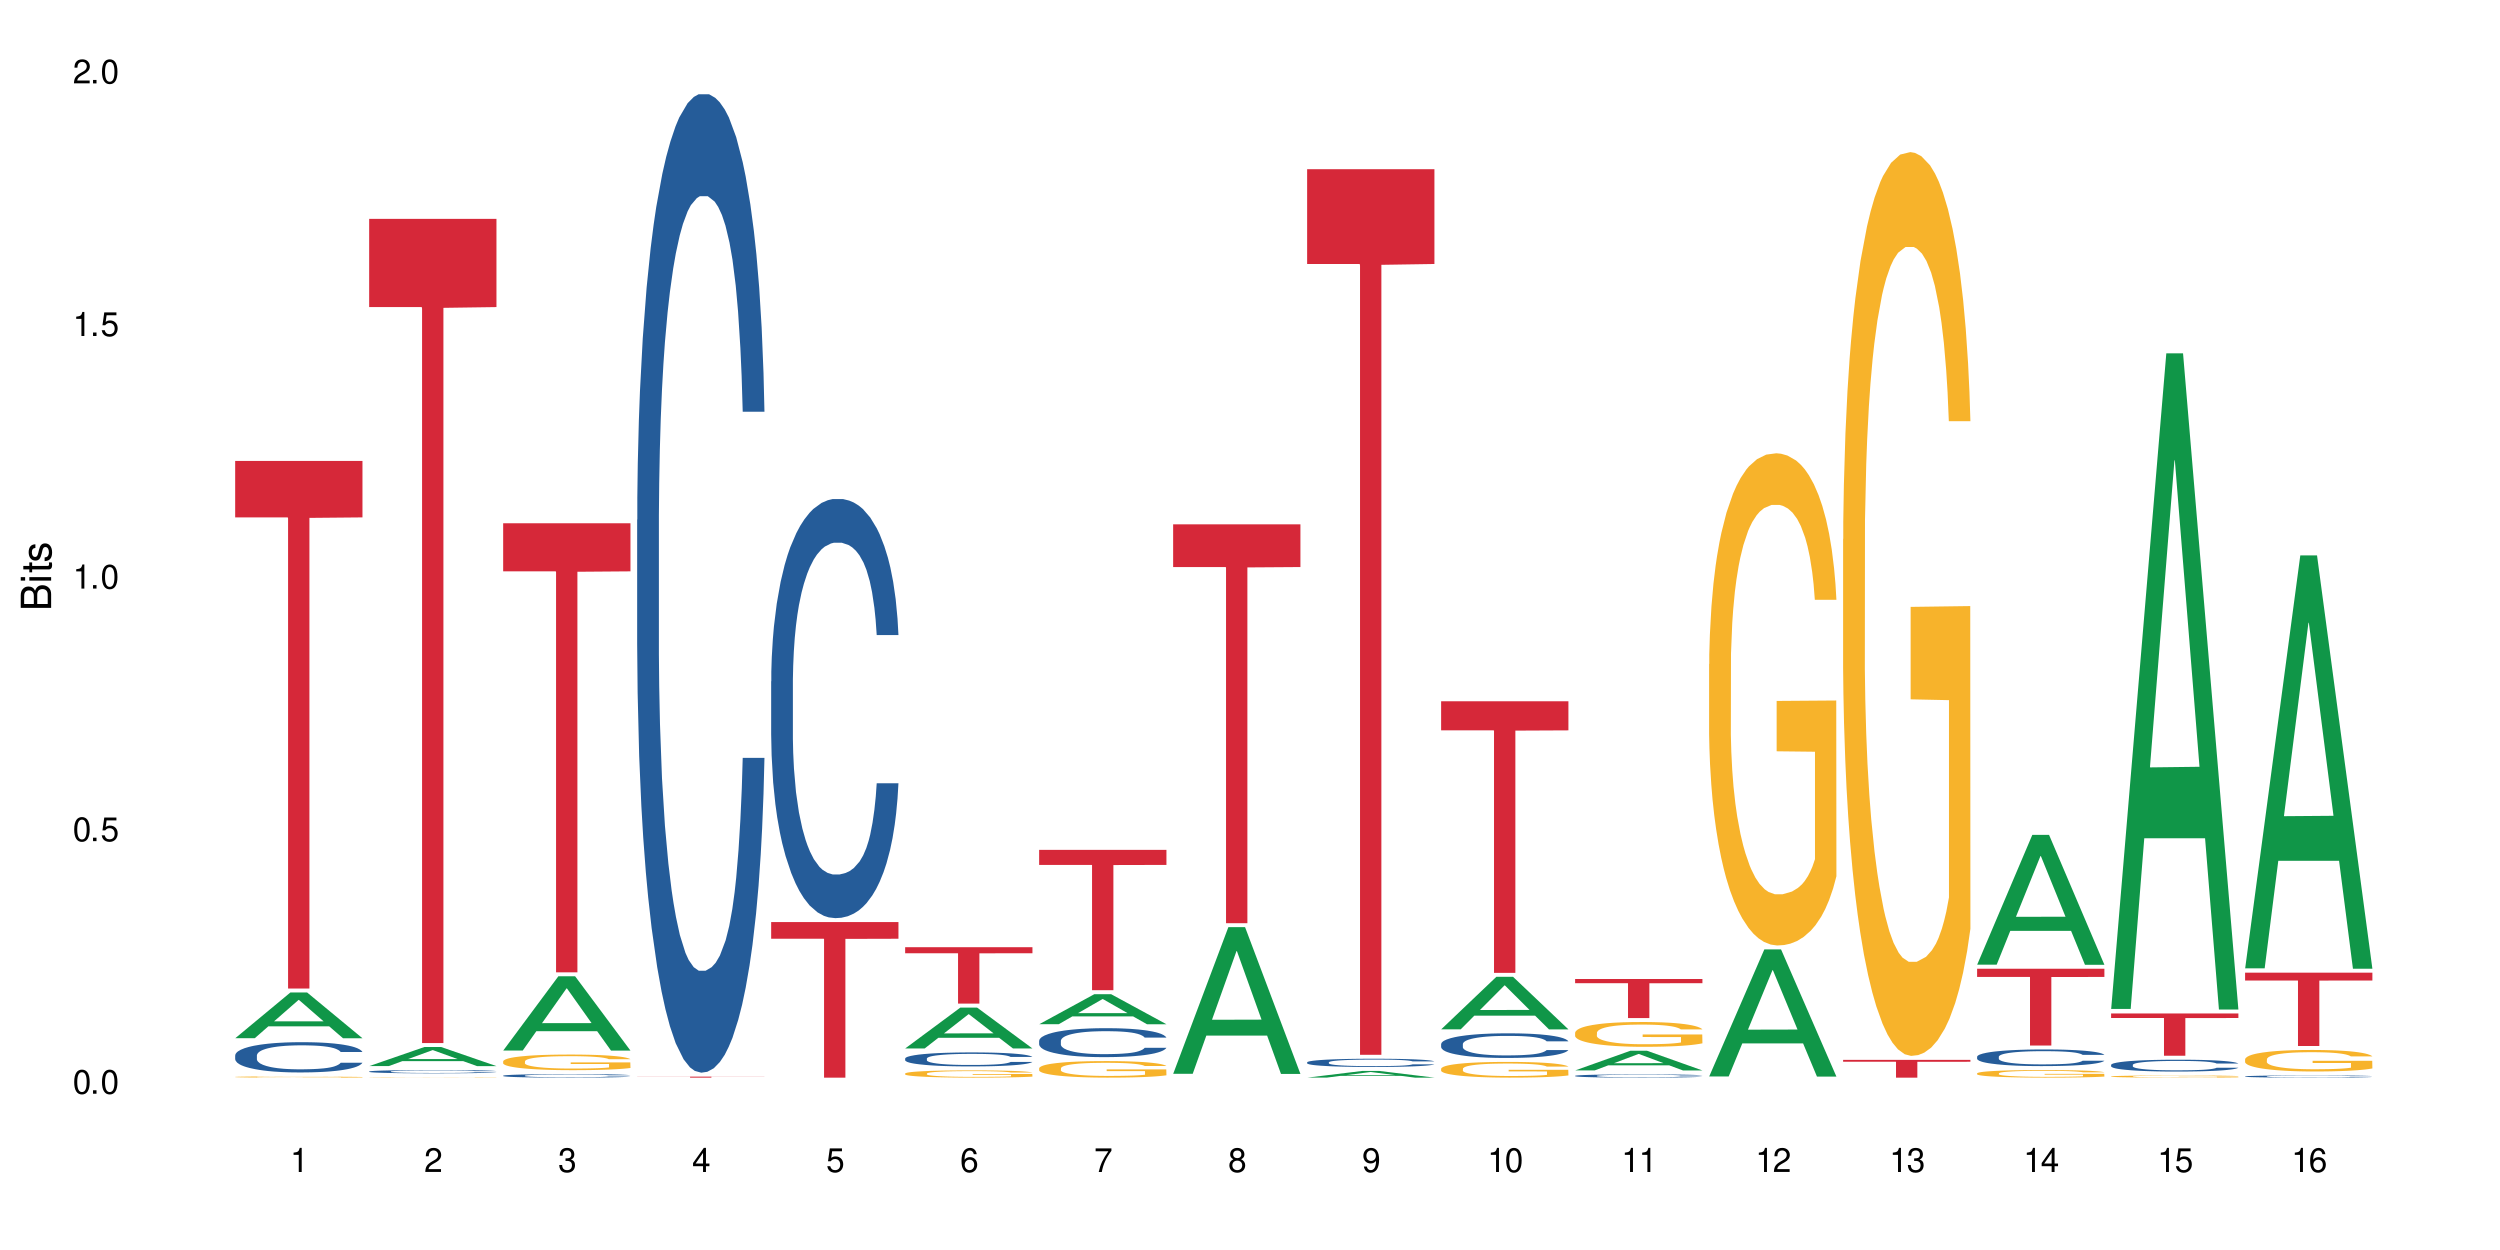 <?xml version="1.0" encoding="UTF-8"?>
<svg xmlns="http://www.w3.org/2000/svg" xmlns:xlink="http://www.w3.org/1999/xlink" width="720" height="360" viewBox="0 0 720 360">
<defs>
<g>
<g id="glyph-0-0">
</g>
<g id="glyph-0-1">
<path d="M 2.641 -6.938 C 2 -6.938 1.422 -6.656 1.078 -6.172 C 0.641 -5.562 0.406 -4.641 0.406 -3.359 C 0.406 -1.016 1.188 0.219 2.641 0.219 C 4.078 0.219 4.859 -1.016 4.859 -3.297 C 4.859 -4.641 4.656 -5.547 4.203 -6.172 C 3.844 -6.656 3.281 -6.938 2.641 -6.938 Z M 2.641 -6.188 C 3.547 -6.188 4 -5.25 4 -3.375 C 4 -1.406 3.562 -0.484 2.625 -0.484 C 1.734 -0.484 1.281 -1.438 1.281 -3.344 C 1.281 -5.25 1.734 -6.188 2.641 -6.188 Z M 2.641 -6.188 "/>
</g>
<g id="glyph-0-2">
<path d="M 1.828 -1 L 0.828 -1 L 0.828 0 L 1.828 0 Z M 1.828 -1 "/>
</g>
<g id="glyph-0-3">
<path d="M 4.562 -6.797 L 1.062 -6.797 L 0.547 -3.094 L 1.328 -3.094 C 1.719 -3.562 2.047 -3.734 2.578 -3.734 C 3.484 -3.734 4.062 -3.109 4.062 -2.094 C 4.062 -1.125 3.484 -0.531 2.578 -0.531 C 1.828 -0.531 1.375 -0.906 1.188 -1.672 L 0.328 -1.672 C 0.453 -1.109 0.547 -0.844 0.75 -0.594 C 1.125 -0.078 1.828 0.219 2.594 0.219 C 3.969 0.219 4.922 -0.781 4.922 -2.219 C 4.922 -3.562 4.031 -4.484 2.719 -4.484 C 2.25 -4.484 1.859 -4.359 1.469 -4.062 L 1.734 -5.969 L 4.562 -5.969 Z M 4.562 -6.797 "/>
</g>
<g id="glyph-0-4">
<path d="M 2.484 -4.938 L 2.484 0 L 3.328 0 L 3.328 -6.938 L 2.766 -6.938 C 2.469 -5.875 2.281 -5.734 0.984 -5.562 L 0.984 -4.938 Z M 2.484 -4.938 "/>
</g>
<g id="glyph-0-5">
<path d="M 4.859 -0.828 L 1.281 -0.828 C 1.359 -1.406 1.672 -1.781 2.5 -2.281 L 3.469 -2.828 C 4.406 -3.344 4.906 -4.062 4.906 -4.906 C 4.906 -5.484 4.672 -6.031 4.266 -6.406 C 3.859 -6.766 3.375 -6.938 2.719 -6.938 C 1.859 -6.938 1.219 -6.625 0.844 -6.031 C 0.609 -5.672 0.5 -5.234 0.484 -4.531 L 1.328 -4.531 C 1.359 -5.016 1.406 -5.281 1.531 -5.516 C 1.75 -5.938 2.188 -6.203 2.703 -6.203 C 3.469 -6.203 4.031 -5.641 4.031 -4.891 C 4.031 -4.344 3.719 -3.859 3.125 -3.516 L 2.234 -3 C 0.812 -2.172 0.406 -1.531 0.328 -0.016 L 4.859 -0.016 Z M 4.859 -0.828 "/>
</g>
<g id="glyph-0-6">
<path d="M 2.125 -3.188 L 2.578 -3.188 C 3.5 -3.188 3.984 -2.766 3.984 -1.922 C 3.984 -1.062 3.469 -0.531 2.594 -0.531 C 1.656 -0.531 1.203 -1 1.156 -2.016 L 0.312 -2.016 C 0.344 -1.453 0.438 -1.094 0.609 -0.781 C 0.953 -0.109 1.625 0.219 2.547 0.219 C 3.953 0.219 4.859 -0.625 4.859 -1.938 C 4.859 -2.828 4.516 -3.297 3.703 -3.594 C 4.344 -3.844 4.656 -4.328 4.656 -5.031 C 4.656 -6.219 3.875 -6.938 2.578 -6.938 C 1.203 -6.938 0.484 -6.172 0.453 -4.703 L 1.297 -4.703 C 1.312 -5.125 1.344 -5.359 1.453 -5.578 C 1.641 -5.969 2.062 -6.203 2.594 -6.203 C 3.344 -6.203 3.797 -5.75 3.797 -5 C 3.797 -4.516 3.609 -4.219 3.25 -4.047 C 3.016 -3.953 2.703 -3.922 2.125 -3.906 Z M 2.125 -3.188 "/>
</g>
<g id="glyph-0-7">
<path d="M 3.141 -1.672 L 3.141 0 L 3.984 0 L 3.984 -1.672 L 4.984 -1.672 L 4.984 -2.438 L 3.984 -2.438 L 3.984 -6.938 L 3.359 -6.938 L 0.266 -2.578 L 0.266 -1.672 Z M 3.141 -2.438 L 1 -2.438 L 3.141 -5.5 Z M 3.141 -2.438 "/>
</g>
<g id="glyph-0-8">
<path d="M 4.781 -5.125 C 4.609 -6.266 3.891 -6.938 2.844 -6.938 C 2.094 -6.938 1.422 -6.578 1.031 -5.953 C 0.594 -5.266 0.406 -4.422 0.406 -3.172 C 0.406 -2 0.578 -1.25 0.984 -0.641 C 1.359 -0.078 1.953 0.219 2.703 0.219 C 3.984 0.219 4.922 -0.75 4.922 -2.094 C 4.922 -3.375 4.062 -4.281 2.844 -4.281 C 2.172 -4.281 1.641 -4.031 1.281 -3.516 C 1.281 -5.234 1.828 -6.188 2.797 -6.188 C 3.391 -6.188 3.797 -5.797 3.938 -5.125 Z M 2.734 -3.531 C 3.547 -3.531 4.062 -2.953 4.062 -2.031 C 4.062 -1.156 3.484 -0.531 2.703 -0.531 C 1.922 -0.531 1.328 -1.188 1.328 -2.078 C 1.328 -2.938 1.906 -3.531 2.734 -3.531 Z M 2.734 -3.531 "/>
</g>
<g id="glyph-0-9">
<path d="M 4.984 -6.797 L 0.438 -6.797 L 0.438 -5.969 L 4.109 -5.969 C 2.5 -3.656 1.828 -2.234 1.328 0 L 2.219 0 C 2.594 -2.172 3.453 -4.047 4.984 -6.094 Z M 4.984 -6.797 "/>
</g>
<g id="glyph-0-10">
<path d="M 3.75 -3.656 C 4.469 -4.094 4.688 -4.438 4.688 -5.078 C 4.688 -6.172 3.844 -6.938 2.641 -6.938 C 1.438 -6.938 0.594 -6.172 0.594 -5.094 C 0.594 -4.438 0.812 -4.094 1.516 -3.656 C 0.734 -3.266 0.359 -2.703 0.359 -1.922 C 0.359 -0.656 1.281 0.219 2.641 0.219 C 3.984 0.219 4.922 -0.656 4.922 -1.922 C 4.922 -2.703 4.531 -3.266 3.75 -3.656 Z M 2.641 -6.188 C 3.359 -6.188 3.812 -5.75 3.812 -5.062 C 3.812 -4.406 3.344 -3.984 2.641 -3.984 C 1.922 -3.984 1.453 -4.406 1.453 -5.078 C 1.453 -5.75 1.922 -6.188 2.641 -6.188 Z M 2.641 -3.266 C 3.484 -3.266 4.062 -2.719 4.062 -1.906 C 4.062 -1.078 3.484 -0.531 2.625 -0.531 C 1.797 -0.531 1.219 -1.094 1.219 -1.906 C 1.219 -2.719 1.781 -3.266 2.641 -3.266 Z M 2.641 -3.266 "/>
</g>
<g id="glyph-0-11">
<path d="M 0.516 -1.578 C 0.672 -0.453 1.406 0.219 2.438 0.219 C 3.188 0.219 3.859 -0.141 4.266 -0.766 C 4.688 -1.453 4.891 -2.297 4.891 -3.547 C 4.891 -4.719 4.703 -5.453 4.312 -6.078 C 3.938 -6.641 3.344 -6.938 2.594 -6.938 C 1.297 -6.938 0.359 -5.969 0.359 -4.625 C 0.359 -3.344 1.234 -2.453 2.453 -2.453 C 3.094 -2.453 3.578 -2.672 4.016 -3.203 C 4 -1.484 3.469 -0.531 2.5 -0.531 C 1.906 -0.531 1.484 -0.906 1.359 -1.578 Z M 2.578 -6.203 C 3.375 -6.203 3.969 -5.531 3.969 -4.641 C 3.969 -3.797 3.391 -3.188 2.547 -3.188 C 1.734 -3.188 1.234 -3.766 1.234 -4.688 C 1.234 -5.562 1.797 -6.203 2.578 -6.203 Z M 2.578 -6.203 "/>
</g>
<g id="glyph-1-0">
</g>
<g id="glyph-1-1">
<path d="M 0 -0.953 L 0 -4.891 C 0 -5.719 -0.234 -6.344 -0.734 -6.797 C -1.188 -7.234 -1.812 -7.469 -2.5 -7.469 C -3.547 -7.469 -4.188 -7 -4.625 -5.875 C -4.984 -6.688 -5.625 -7.094 -6.531 -7.094 C -7.172 -7.094 -7.734 -6.859 -8.141 -6.391 C -8.562 -5.922 -8.75 -5.344 -8.75 -4.5 L -8.75 -0.953 Z M -4.984 -2.062 L -7.766 -2.062 L -7.766 -4.219 C -7.766 -4.844 -7.688 -5.203 -7.453 -5.5 C -7.219 -5.812 -6.859 -5.969 -6.375 -5.969 C -5.891 -5.969 -5.531 -5.812 -5.297 -5.5 C -5.062 -5.203 -4.984 -4.844 -4.984 -4.219 Z M -0.984 -2.062 L -4 -2.062 L -4 -4.781 C -4 -5.766 -3.438 -6.359 -2.484 -6.359 C -1.547 -6.359 -0.984 -5.766 -0.984 -4.781 Z M -0.984 -2.062 "/>
</g>
<g id="glyph-1-2">
<path d="M -6.281 -1.797 L -6.281 -0.797 L 0 -0.797 L 0 -1.797 Z M -8.75 -1.797 L -8.75 -0.797 L -7.484 -0.797 L -7.484 -1.797 Z M -8.75 -1.797 "/>
</g>
<g id="glyph-1-3">
<path d="M -6.281 -3.047 L -6.281 -2.016 L -8.016 -2.016 L -8.016 -1.016 L -6.281 -1.016 L -6.281 -0.172 L -5.469 -0.172 L -5.469 -1.016 L -0.719 -1.016 C -0.078 -1.016 0.281 -1.453 0.281 -2.234 C 0.281 -2.5 0.25 -2.719 0.188 -3.047 L -0.641 -3.047 C -0.609 -2.906 -0.594 -2.766 -0.594 -2.562 C -0.594 -2.141 -0.719 -2.016 -1.156 -2.016 L -5.469 -2.016 L -5.469 -3.047 Z M -6.281 -3.047 "/>
</g>
<g id="glyph-1-4">
<path d="M -4.531 -5.25 C -5.766 -5.25 -6.469 -4.422 -6.469 -2.969 C -6.469 -1.516 -5.719 -0.562 -4.547 -0.562 C -3.562 -0.562 -3.094 -1.062 -2.734 -2.562 L -2.516 -3.484 C -2.344 -4.188 -2.094 -4.469 -1.641 -4.469 C -1.047 -4.469 -0.641 -3.875 -0.641 -3 C -0.641 -2.453 -0.797 -2 -1.062 -1.75 C -1.25 -1.594 -1.422 -1.531 -1.875 -1.469 L -1.875 -0.406 C -0.422 -0.453 0.281 -1.266 0.281 -2.922 C 0.281 -4.5 -0.5 -5.516 -1.719 -5.516 C -2.656 -5.516 -3.172 -4.984 -3.469 -3.734 L -3.703 -2.766 C -3.891 -1.953 -4.156 -1.609 -4.594 -1.609 C -5.188 -1.609 -5.547 -2.125 -5.547 -2.938 C -5.547 -3.75 -5.203 -4.172 -4.531 -4.203 Z M -4.531 -5.25 "/>
</g>
</g>
</defs>
<rect x="-72" y="-36" width="864" height="432" fill="rgb(100%, 100%, 100%)" fill-opacity="1"/>
<path fill-rule="nonzero" fill="rgb(6.275%, 58.824%, 28.235%)" fill-opacity="1" d="M 67.73 299.008 L 67.77 298.996 L 83.633 285.832 L 88.449 285.832 L 104.391 299.02 L 98.789 299.02 L 94.797 295.578 L 77.289 295.578 L 73.371 299.008 L 67.73 299.008 L 78.973 294.152 L 93.191 294.141 L 86.102 287.988 L 86.023 287.973 L 85.945 288.012 L 78.934 294.141 L 78.973 294.152 Z M 67.73 299.008 "/>
<path fill-rule="nonzero" fill="rgb(14.51%, 36.078%, 60%)" fill-opacity="1" d="M 67.73 303.945 L 67.777 303.938 L 67.777 303.746 L 67.91 303.445 L 68.223 303.062 L 68.535 302.801 L 69.34 302.328 L 70.457 301.875 L 71.621 301.527 L 72.469 301.32 L 73.23 301.16 L 74.973 300.863 L 76.09 300.715 L 77.297 300.578 L 78.773 300.441 L 79.848 300.363 L 82.262 300.234 L 84.051 300.18 L 85.434 300.156 L 88.43 300.156 L 90.219 300.188 L 91.516 300.227 L 92.945 300.293 L 94.152 300.363 L 96.254 300.539 L 98.133 300.762 L 98.98 300.891 L 100.324 301.137 L 101.352 301.375 L 102.066 301.582 L 102.871 301.875 L 103.586 302.234 L 104.125 302.641 L 104.391 302.984 L 98.133 302.984 L 97.82 302.664 L 97.461 302.418 L 96.793 302.09 L 96.121 301.859 L 95.184 301.629 L 94.332 301.477 L 93.172 301.328 L 92.141 301.23 L 91.07 301.16 L 90.039 301.113 L 88.074 301.062 L 85.793 301.062 L 84.945 301.078 L 83.199 301.145 L 82.262 301.199 L 80.918 301.312 L 79.98 301.414 L 78.863 301.574 L 78.102 301.707 L 77.164 301.914 L 76.492 302.098 L 75.734 302.363 L 75.285 302.562 L 74.883 302.785 L 74.527 303.047 L 74.258 303.324 L 74.078 303.621 L 73.988 303.906 L 73.988 305.141 L 74.078 305.426 L 74.305 305.762 L 74.883 306.246 L 75.734 306.668 L 76.719 307.004 L 77.656 307.242 L 78.191 307.355 L 78.906 307.48 L 80.027 307.641 L 81.637 307.801 L 82.574 307.863 L 84.004 307.926 L 85.48 307.961 L 87.449 307.961 L 89.191 307.926 L 90.352 307.887 L 91.559 307.824 L 93.215 307.688 L 94.242 307.562 L 95.137 307.41 L 95.809 307.258 L 96.254 307.133 L 96.926 306.883 L 97.461 306.613 L 97.863 306.336 L 98.133 306.062 L 104.391 306.062 L 104.125 306.383 L 103.723 306.691 L 103.32 306.926 L 102.691 307.203 L 101.977 307.449 L 100.949 307.727 L 100.102 307.91 L 98.98 308.109 L 97.953 308.262 L 96.836 308.398 L 95.184 308.555 L 94.109 308.637 L 92.945 308.707 L 91.559 308.77 L 89.816 308.828 L 87.938 308.859 L 86.195 308.867 L 84.316 308.852 L 82.934 308.82 L 81.098 308.746 L 78.82 308.605 L 77.164 308.453 L 75.867 308.301 L 74.75 308.141 L 73.5 307.926 L 71.891 307.578 L 70.906 307.305 L 70.234 307.082 L 69.473 306.773 L 68.938 306.492 L 68.312 306.047 L 67.863 305.484 L 67.73 305.047 Z M 67.73 303.945 "/>
<path fill-rule="nonzero" fill="rgb(96.863%, 70.196%, 16.863%)" fill-opacity="1" d="M 67.73 310.156 L 67.777 310.156 L 67.777 310.148 L 67.953 310.133 L 68.402 310.113 L 68.984 310.098 L 69.609 310.086 L 70.012 310.078 L 70.684 310.07 L 71.262 310.062 L 72.738 310.047 L 74.617 310.035 L 75.645 310.027 L 76.809 310.023 L 78.461 310.016 L 79.223 310.012 L 81.547 310.008 L 84.184 310.004 L 90.266 310.004 L 92.77 310.008 L 94.199 310.012 L 95.316 310.016 L 96.477 310.02 L 97.91 310.027 L 99.25 310.035 L 100.324 310.043 L 101.395 310.051 L 102.289 310.062 L 103.051 310.074 L 103.723 310.086 L 104.125 310.098 L 104.391 310.109 L 98.176 310.109 L 97.82 310.098 L 97.418 310.09 L 96.746 310.078 L 96.074 310.07 L 95.406 310.066 L 94.152 310.059 L 93.082 310.051 L 91.738 310.047 L 90.441 310.043 L 83.559 310.043 L 82.305 310.047 L 81.41 310.051 L 80.16 310.055 L 79.398 310.059 L 78.953 310.059 L 77.613 310.07 L 76.719 310.078 L 76.227 310.086 L 75.602 310.094 L 75.152 310.105 L 74.66 310.117 L 74.391 310.125 L 74.035 310.148 L 73.988 310.207 L 74.125 310.219 L 74.391 310.234 L 74.75 310.246 L 75.285 310.258 L 75.824 310.266 L 76.762 310.277 L 77.566 310.285 L 78.191 310.293 L 79.398 310.301 L 79.891 310.305 L 81.055 310.309 L 82.262 310.316 L 83.738 310.32 L 91.605 310.32 L 93.305 310.316 L 94.465 310.316 L 95.227 310.312 L 96.164 310.309 L 96.836 310.305 L 97.461 310.301 L 98.223 310.297 L 98.223 310.219 L 87.18 310.219 L 87.18 310.184 L 104.348 310.184 L 104.391 310.309 L 103.453 310.316 L 102.289 310.328 L 101.172 310.332 L 100.012 310.34 L 98.355 310.344 L 97.016 310.348 L 94.957 310.352 L 93.082 310.355 L 91.113 310.359 L 85.48 310.359 L 83.512 310.355 L 81.949 310.355 L 80.516 310.352 L 79.086 310.348 L 77.297 310.34 L 76.137 310.332 L 74.93 310.328 L 73.723 310.32 L 72.648 310.309 L 71.934 310.305 L 71.219 310.297 L 70.457 310.285 L 69.742 310.273 L 69.207 310.266 L 68.715 310.254 L 68.355 310.242 L 68 310.227 L 67.82 310.215 L 67.73 310.207 Z M 67.73 310.156 "/>
<path fill-rule="nonzero" fill="rgb(83.922%, 15.686%, 22.353%)" fill-opacity="1" d="M 67.73 132.742 L 104.391 132.742 L 104.391 149.008 L 89.113 149.152 L 89.113 284.695 L 82.965 284.695 L 82.965 149.293 L 82.875 149.008 L 67.73 149.008 Z M 67.73 132.742 "/>
<path fill-rule="nonzero" fill="rgb(6.275%, 58.824%, 28.235%)" fill-opacity="1" d="M 106.32 307.035 L 106.359 307.031 L 122.223 301.539 L 127.039 301.539 L 142.98 307.039 L 137.383 307.039 L 133.387 305.605 L 115.879 305.605 L 111.961 307.035 L 106.32 307.035 L 117.562 305.012 L 131.781 305.008 L 124.691 302.441 L 124.613 302.434 L 124.535 302.449 L 117.523 305.008 L 117.562 305.012 Z M 106.32 307.035 "/>
<path fill-rule="nonzero" fill="rgb(14.51%, 36.078%, 60%)" fill-opacity="1" d="M 106.32 308.586 L 106.367 308.586 L 106.367 308.562 L 106.5 308.531 L 106.812 308.492 L 107.125 308.461 L 107.93 308.41 L 109.047 308.363 L 110.211 308.324 L 111.059 308.305 L 111.82 308.285 L 113.562 308.254 L 114.684 308.238 L 115.891 308.223 L 117.363 308.207 L 118.438 308.199 L 120.852 308.188 L 122.641 308.18 L 128.809 308.18 L 130.105 308.188 L 131.535 308.191 L 132.742 308.199 L 134.844 308.219 L 136.723 308.242 L 137.574 308.258 L 138.914 308.281 L 139.941 308.309 L 140.656 308.332 L 141.461 308.363 L 142.176 308.402 L 142.715 308.445 L 142.98 308.48 L 136.723 308.48 L 136.41 308.449 L 136.051 308.422 L 135.383 308.387 L 134.711 308.359 L 133.773 308.336 L 132.922 308.32 L 131.762 308.305 L 130.73 308.293 L 129.66 308.285 L 128.629 308.281 L 126.664 308.277 L 123.535 308.277 L 121.789 308.285 L 120.852 308.289 L 119.512 308.301 L 118.57 308.312 L 117.453 308.332 L 116.695 308.344 L 115.754 308.367 L 115.086 308.387 L 114.324 308.414 L 113.879 308.438 L 113.473 308.461 L 113.117 308.488 L 112.848 308.52 L 112.668 308.551 L 112.582 308.582 L 112.582 308.715 L 112.668 308.746 L 112.895 308.781 L 113.473 308.832 L 114.324 308.879 L 115.309 308.914 L 116.246 308.941 L 116.781 308.953 L 117.5 308.965 L 118.617 308.984 L 120.227 309 L 121.164 309.008 L 122.594 309.012 L 124.07 309.016 L 126.039 309.016 L 127.781 309.012 L 128.945 309.008 L 130.152 309.004 L 131.805 308.988 L 132.832 308.973 L 133.727 308.957 L 134.398 308.941 L 134.844 308.93 L 135.516 308.902 L 136.051 308.871 L 136.453 308.844 L 136.723 308.812 L 142.98 308.812 L 142.715 308.848 L 142.312 308.879 L 141.91 308.906 L 141.281 308.938 L 140.566 308.961 L 139.539 308.992 L 138.691 309.012 L 137.574 309.031 L 136.543 309.051 L 135.426 309.062 L 133.773 309.082 L 132.699 309.09 L 131.535 309.098 L 130.152 309.105 L 128.406 309.109 L 126.531 309.113 L 122.906 309.113 L 121.523 309.109 L 119.688 309.102 L 117.41 309.086 L 115.754 309.07 L 114.457 309.055 L 113.34 309.035 L 112.09 309.012 L 110.48 308.977 L 109.496 308.945 L 108.824 308.922 L 108.066 308.891 L 107.527 308.859 L 106.902 308.812 L 106.457 308.75 L 106.32 308.703 Z M 106.32 308.586 "/>
<path fill-rule="nonzero" fill="rgb(96.863%, 70.196%, 16.863%)" fill-opacity="1" d="M 106.32 310.297 L 106.367 310.297 L 106.543 310.293 L 106.992 310.285 L 107.574 310.281 L 108.199 310.277 L 108.602 310.273 L 109.273 310.27 L 109.852 310.27 L 111.328 310.266 L 113.207 310.262 L 114.234 310.258 L 115.398 310.258 L 117.051 310.254 L 122.773 310.254 L 125.68 310.25 L 127.02 310.254 L 133.906 310.254 L 135.07 310.258 L 136.5 310.258 L 137.84 310.262 L 138.914 310.262 L 139.988 310.266 L 140.879 310.27 L 141.641 310.273 L 142.312 310.277 L 142.715 310.281 L 142.98 310.285 L 136.77 310.285 L 136.41 310.281 L 136.008 310.277 L 135.336 310.273 L 134.668 310.273 L 133.996 310.27 L 132.742 310.27 L 131.672 310.266 L 129.031 310.266 L 127.559 310.262 L 124.293 310.262 L 122.148 310.266 L 118.75 310.266 L 117.988 310.27 L 117.543 310.27 L 116.203 310.273 L 115.309 310.273 L 114.816 310.277 L 114.191 310.281 L 113.742 310.281 L 113.25 310.285 L 112.984 310.289 L 112.625 310.297 L 112.582 310.312 L 112.715 310.316 L 112.984 310.32 L 113.34 310.324 L 113.879 310.328 L 114.414 310.332 L 115.352 310.336 L 116.156 310.336 L 116.781 310.34 L 117.988 310.34 L 118.48 310.344 L 120.852 310.344 L 122.328 310.348 L 131.895 310.348 L 133.059 310.344 L 136.051 310.344 L 136.812 310.34 L 136.812 310.316 L 125.77 310.316 L 125.77 310.305 L 142.938 310.305 L 142.98 310.344 L 142.043 310.348 L 140.879 310.348 L 139.762 310.352 L 138.602 310.352 L 136.945 310.355 L 133.547 310.355 L 131.672 310.359 L 122.102 310.359 L 120.539 310.355 L 117.676 310.355 L 115.891 310.352 L 114.727 310.352 L 113.52 310.348 L 112.312 310.348 L 111.238 310.344 L 110.523 310.344 L 109.809 310.34 L 109.047 310.336 L 108.332 310.332 L 107.797 310.332 L 107.305 310.328 L 106.945 310.324 L 106.59 310.32 L 106.41 310.316 L 106.32 310.312 Z M 106.32 310.297 "/>
<path fill-rule="nonzero" fill="rgb(83.922%, 15.686%, 22.353%)" fill-opacity="1" d="M 106.32 63.027 L 142.98 63.027 L 142.98 88.438 L 127.703 88.66 L 127.703 300.402 L 121.555 300.402 L 121.555 88.883 L 121.465 88.438 L 106.32 88.438 Z M 106.32 63.027 "/>
<path fill-rule="nonzero" fill="rgb(6.275%, 58.824%, 28.235%)" fill-opacity="1" d="M 144.91 302.555 L 144.949 302.535 L 160.812 281.164 L 165.633 281.164 L 181.574 302.574 L 175.973 302.574 L 171.977 296.984 L 154.469 296.984 L 150.551 302.555 L 144.91 302.555 L 156.152 294.672 L 170.371 294.652 L 163.281 284.66 L 163.203 284.641 L 163.125 284.703 L 156.113 294.652 L 156.152 294.672 Z M 144.91 302.555 "/>
<path fill-rule="nonzero" fill="rgb(14.51%, 36.078%, 60%)" fill-opacity="1" d="M 144.91 309.789 L 144.957 309.789 L 144.957 309.766 L 145.09 309.73 L 145.402 309.688 L 145.715 309.656 L 146.52 309.602 L 147.641 309.547 L 148.801 309.508 L 149.652 309.484 L 150.41 309.465 L 152.156 309.43 L 153.273 309.414 L 154.48 309.398 L 155.953 309.383 L 157.027 309.371 L 159.441 309.359 L 161.23 309.352 L 162.617 309.348 L 165.613 309.348 L 167.398 309.352 L 168.695 309.355 L 170.129 309.363 L 171.336 309.371 L 173.434 309.395 L 175.312 309.418 L 176.164 309.434 L 177.504 309.461 L 178.531 309.488 L 179.246 309.516 L 180.051 309.547 L 180.77 309.59 L 181.305 309.637 L 181.574 309.676 L 175.312 309.676 L 175 309.641 L 174.645 309.609 L 173.973 309.574 L 173.301 309.547 L 172.363 309.52 L 171.512 309.504 L 170.352 309.484 L 169.324 309.473 L 168.25 309.465 L 167.223 309.461 L 165.254 309.453 L 162.973 309.453 L 162.125 309.457 L 160.379 309.465 L 159.441 309.469 L 158.102 309.484 L 157.16 309.496 L 156.043 309.512 L 155.285 309.527 L 154.344 309.555 L 153.676 309.574 L 152.914 309.605 L 152.469 309.629 L 152.066 309.652 L 151.707 309.684 L 151.438 309.715 L 151.262 309.75 L 151.172 309.785 L 151.172 309.926 L 151.262 309.961 L 151.484 310 L 152.066 310.055 L 152.914 310.105 L 153.898 310.145 L 154.836 310.172 L 155.375 310.184 L 156.09 310.199 L 157.207 310.215 L 158.816 310.234 L 159.754 310.242 L 161.184 310.25 L 162.66 310.254 L 164.629 310.254 L 166.371 310.25 L 167.535 310.246 L 168.742 310.238 L 170.395 310.223 L 171.422 310.207 L 172.316 310.191 L 172.988 310.172 L 173.434 310.156 L 174.105 310.129 L 174.645 310.098 L 175.047 310.066 L 175.312 310.035 L 181.574 310.035 L 181.305 310.07 L 180.902 310.105 L 180.5 310.133 L 179.875 310.164 L 179.156 310.195 L 178.129 310.227 L 177.281 310.25 L 176.164 310.27 L 175.133 310.289 L 174.016 310.305 L 172.363 310.324 L 171.289 310.332 L 170.129 310.34 L 168.742 310.348 L 166.996 310.355 L 165.121 310.359 L 163.375 310.359 L 161.5 310.355 L 160.113 310.352 L 158.281 310.344 L 156 310.328 L 154.344 310.312 L 153.047 310.293 L 151.93 310.273 L 150.68 310.25 L 149.07 310.211 L 148.086 310.18 L 147.414 310.152 L 146.656 310.117 L 146.117 310.082 L 145.492 310.031 L 145.047 309.965 L 144.91 309.914 Z M 144.91 309.789 "/>
<path fill-rule="nonzero" fill="rgb(96.863%, 70.196%, 16.863%)" fill-opacity="1" d="M 144.91 305.641 L 144.957 305.637 L 144.957 305.551 L 145.137 305.367 L 145.582 305.113 L 146.164 304.902 L 146.789 304.738 L 147.191 304.652 L 147.863 304.531 L 148.445 304.438 L 149.918 304.254 L 151.797 304.082 L 152.824 304.008 L 153.988 303.938 L 155.641 303.859 L 156.402 303.832 L 158.727 303.766 L 161.363 303.723 L 164.27 303.711 L 165.613 303.715 L 167.445 303.73 L 169.949 303.777 L 171.379 303.82 L 172.496 303.859 L 173.66 303.914 L 175.09 303.996 L 176.43 304.094 L 177.504 304.191 L 178.578 304.316 L 179.473 304.445 L 180.23 304.59 L 180.902 304.762 L 181.305 304.906 L 181.574 305.051 L 175.359 305.051 L 175 304.906 L 174.598 304.797 L 173.926 304.66 L 173.258 304.562 L 172.586 304.484 L 171.336 304.379 L 170.262 304.312 L 168.922 304.254 L 167.625 304.219 L 166.148 304.191 L 165.254 304.184 L 162.883 304.184 L 160.738 304.215 L 159.488 304.246 L 158.594 304.277 L 157.34 304.34 L 156.582 304.391 L 156.133 304.422 L 154.793 304.551 L 153.898 304.664 L 153.406 304.742 L 152.781 304.867 L 152.332 304.977 L 151.84 305.141 L 151.574 305.266 L 151.215 305.543 L 151.172 306.285 L 151.305 306.441 L 151.574 306.609 L 151.93 306.758 L 152.469 306.914 L 153.004 307.031 L 153.941 307.191 L 154.746 307.301 L 155.375 307.367 L 156.582 307.48 L 157.07 307.516 L 158.234 307.59 L 159.441 307.648 L 160.918 307.699 L 162.035 307.723 L 163.824 307.742 L 166.102 307.742 L 168.785 307.719 L 170.484 307.684 L 171.648 307.652 L 172.406 307.625 L 173.348 307.578 L 174.016 307.539 L 174.645 307.492 L 175.402 307.422 L 175.402 306.441 L 164.359 306.438 L 164.359 305.977 L 181.527 305.973 L 181.574 307.578 L 180.633 307.691 L 179.473 307.797 L 178.352 307.879 L 177.191 307.949 L 175.535 308.027 L 174.195 308.074 L 172.141 308.133 L 170.262 308.172 L 168.293 308.195 L 166.551 308.207 L 164.492 308.211 L 162.66 308.203 L 160.695 308.18 L 159.129 308.145 L 157.699 308.105 L 156.266 308.051 L 154.48 307.965 L 153.316 307.895 L 152.109 307.809 L 150.902 307.707 L 149.828 307.594 L 149.113 307.508 L 148.398 307.41 L 147.641 307.285 L 146.922 307.148 L 146.387 307.02 L 145.895 306.875 L 145.539 306.742 L 145.18 306.555 L 145 306.406 L 144.91 306.281 Z M 144.91 305.641 "/>
<path fill-rule="nonzero" fill="rgb(83.922%, 15.686%, 22.353%)" fill-opacity="1" d="M 144.91 150.703 L 181.574 150.703 L 181.574 164.547 L 166.293 164.668 L 166.293 280.027 L 160.145 280.027 L 160.145 164.789 L 160.059 164.547 L 144.91 164.547 Z M 144.91 150.703 "/>
<path fill-rule="nonzero" fill="rgb(14.51%, 36.078%, 60%)" fill-opacity="1" d="M 183.5 149.75 L 183.547 149.492 L 183.547 143.312 L 183.68 133.523 L 183.992 121.16 L 184.309 112.66 L 185.113 97.461 L 186.23 82.781 L 187.391 71.445 L 188.242 64.75 L 189 59.598 L 190.746 50.066 L 191.863 45.172 L 193.07 40.793 L 194.543 36.414 L 195.617 33.84 L 198.031 29.719 L 199.82 27.914 L 201.207 27.141 L 204.203 27.141 L 205.988 28.172 L 207.285 29.461 L 208.719 31.52 L 209.926 33.84 L 212.027 39.508 L 213.902 46.719 L 214.754 50.84 L 216.094 58.824 L 217.121 66.551 L 217.84 73.25 L 218.645 82.781 L 219.359 94.371 L 219.895 107.508 L 220.164 118.582 L 213.902 118.582 L 213.59 108.281 L 213.234 100.297 L 212.562 89.734 L 211.891 82.266 L 210.953 74.793 L 210.102 69.902 L 208.941 65.008 L 207.914 61.914 L 206.84 59.598 L 205.812 58.051 L 203.844 56.508 L 201.562 56.508 L 200.715 57.023 L 198.973 59.082 L 198.031 60.887 L 196.691 64.492 L 195.754 67.84 L 194.633 72.992 L 193.875 77.371 L 192.934 84.066 L 192.266 89.992 L 191.504 98.492 L 191.059 104.93 L 190.656 112.145 L 190.297 120.645 L 190.031 129.66 L 189.852 139.191 L 189.762 148.461 L 189.762 188.387 L 189.852 197.66 L 190.074 208.48 L 190.656 224.191 L 191.504 237.844 L 192.488 248.66 L 193.426 256.387 L 193.965 259.996 L 194.68 264.117 L 195.797 269.266 L 197.406 274.418 L 198.344 276.48 L 199.777 278.539 L 201.25 279.57 L 203.219 279.57 L 204.961 278.539 L 206.125 277.254 L 207.332 275.191 L 208.984 270.812 L 210.016 266.691 L 210.906 261.797 L 211.578 256.902 L 212.027 252.781 L 212.695 244.797 L 213.234 236.039 L 213.637 227.023 L 213.902 218.266 L 220.164 218.266 L 219.895 228.57 L 219.492 238.617 L 219.09 246.086 L 218.465 255.102 L 217.75 263.086 L 216.719 272.102 L 215.871 278.023 L 214.754 284.465 L 213.727 289.359 L 212.605 293.738 L 210.953 298.891 L 209.879 301.465 L 208.719 303.781 L 207.332 305.844 L 205.586 307.648 L 203.711 308.676 L 201.965 308.934 L 200.09 308.418 L 198.703 307.391 L 196.871 305.07 L 194.59 300.434 L 192.934 295.539 L 191.641 290.648 L 190.52 285.496 L 189.27 278.539 L 187.66 267.207 L 186.676 258.449 L 186.004 251.238 L 185.246 241.191 L 184.711 232.176 L 184.082 217.75 L 183.637 199.465 L 183.5 185.297 Z M 183.5 149.75 "/>
<path fill-rule="nonzero" fill="rgb(83.922%, 15.686%, 22.353%)" fill-opacity="1" d="M 183.5 310.07 L 220.164 310.07 L 220.164 310.102 L 204.883 310.102 L 204.883 310.359 L 198.738 310.359 L 198.738 310.102 L 183.5 310.102 Z M 183.5 310.07 "/>
<path fill-rule="nonzero" fill="rgb(14.51%, 36.078%, 60%)" fill-opacity="1" d="M 222.094 196.246 L 222.137 196.137 L 222.137 193.488 L 222.27 189.293 L 222.586 184 L 222.898 180.359 L 223.703 173.848 L 224.82 167.559 L 225.98 162.707 L 226.832 159.836 L 227.59 157.633 L 229.336 153.551 L 230.453 151.453 L 231.66 149.578 L 233.137 147.703 L 234.207 146.598 L 236.621 144.832 L 238.41 144.062 L 239.797 143.73 L 242.793 143.73 L 244.582 144.172 L 245.879 144.723 L 247.309 145.605 L 248.516 146.598 L 250.617 149.027 L 252.492 152.113 L 253.344 153.879 L 254.684 157.301 L 255.715 160.609 L 256.43 163.477 L 257.234 167.559 L 257.949 172.523 L 258.484 178.152 L 258.754 182.895 L 252.492 182.895 L 252.18 178.484 L 251.824 175.062 L 251.152 170.539 L 250.48 167.34 L 249.543 164.141 L 248.695 162.043 L 247.531 159.949 L 246.504 158.625 L 245.43 157.633 L 244.402 156.969 L 242.434 156.309 L 240.156 156.309 L 239.305 156.527 L 237.562 157.41 L 236.621 158.184 L 235.281 159.727 L 234.344 161.16 L 233.227 163.367 L 232.465 165.242 L 231.527 168.113 L 230.855 170.648 L 230.094 174.289 L 229.648 177.047 L 229.246 180.137 L 228.887 183.777 L 228.621 187.641 L 228.441 191.723 L 228.352 195.695 L 228.352 212.793 L 228.441 216.766 L 228.664 221.398 L 229.246 228.129 L 230.094 233.977 L 231.078 238.609 L 232.016 241.918 L 232.555 243.465 L 233.27 245.23 L 234.387 247.438 L 235.996 249.645 L 236.934 250.523 L 238.367 251.406 L 239.84 251.848 L 241.809 251.848 L 243.551 251.406 L 244.715 250.855 L 245.922 249.973 L 247.574 248.098 L 248.605 246.332 L 249.5 244.238 L 250.168 242.141 L 250.617 240.375 L 251.285 236.957 L 251.824 233.203 L 252.227 229.344 L 252.492 225.59 L 258.754 225.59 L 258.484 230.004 L 258.082 234.309 L 257.68 237.508 L 257.055 241.367 L 256.34 244.789 L 255.309 248.648 L 254.461 251.188 L 253.344 253.945 L 252.316 256.043 L 251.199 257.918 L 249.543 260.125 L 248.469 261.227 L 247.309 262.219 L 245.922 263.102 L 244.18 263.875 L 242.301 264.316 L 240.559 264.426 L 238.68 264.207 L 237.293 263.766 L 235.461 262.77 L 233.18 260.785 L 231.527 258.688 L 230.23 256.594 L 229.113 254.387 L 227.859 251.406 L 226.25 246.555 L 225.266 242.801 L 224.598 239.715 L 223.836 235.41 L 223.301 231.551 L 222.672 225.371 L 222.227 217.539 L 222.094 211.469 Z M 222.094 196.246 "/>
<path fill-rule="nonzero" fill="rgb(83.922%, 15.686%, 22.353%)" fill-opacity="1" d="M 222.094 265.562 L 258.754 265.562 L 258.754 270.359 L 243.473 270.402 L 243.473 310.359 L 237.328 310.359 L 237.328 270.441 L 237.238 270.359 L 222.094 270.359 Z M 222.094 265.562 "/>
<path fill-rule="nonzero" fill="rgb(6.275%, 58.824%, 28.235%)" fill-opacity="1" d="M 260.684 301.949 L 260.723 301.938 L 276.586 290.18 L 281.402 290.18 L 297.344 301.961 L 291.742 301.961 L 287.746 298.887 L 270.238 298.887 L 266.324 301.949 L 260.684 301.949 L 271.922 297.613 L 286.141 297.602 L 279.051 292.102 L 278.973 292.094 L 278.895 292.125 L 271.883 297.602 L 271.922 297.613 Z M 260.684 301.949 "/>
<path fill-rule="nonzero" fill="rgb(14.51%, 36.078%, 60%)" fill-opacity="1" d="M 260.684 304.852 L 260.727 304.848 L 260.727 304.762 L 260.863 304.621 L 261.176 304.441 L 261.488 304.32 L 262.293 304.105 L 263.41 303.895 L 264.57 303.73 L 265.422 303.637 L 266.184 303.562 L 267.926 303.426 L 269.043 303.355 L 270.25 303.293 L 271.727 303.23 L 272.797 303.195 L 275.211 303.137 L 277 303.109 L 278.387 303.098 L 281.383 303.098 L 283.172 303.113 L 284.469 303.133 L 285.898 303.16 L 287.105 303.195 L 289.207 303.273 L 291.086 303.379 L 291.934 303.438 L 293.273 303.551 L 294.305 303.66 L 295.02 303.758 L 295.824 303.895 L 296.539 304.059 L 297.074 304.246 L 297.344 304.406 L 291.086 304.406 L 290.77 304.258 L 290.414 304.145 L 289.742 303.992 L 289.074 303.887 L 288.133 303.781 L 287.285 303.711 L 286.121 303.641 L 285.094 303.594 L 284.02 303.562 L 282.992 303.539 L 281.023 303.52 L 278.746 303.52 L 277.895 303.527 L 276.152 303.555 L 275.211 303.582 L 273.871 303.633 L 272.934 303.68 L 271.816 303.754 L 271.055 303.816 L 270.117 303.914 L 269.445 303.996 L 268.684 304.117 L 268.238 304.211 L 267.836 304.312 L 267.477 304.438 L 267.211 304.566 L 267.031 304.699 L 266.941 304.832 L 266.941 305.406 L 267.031 305.539 L 267.254 305.691 L 267.836 305.918 L 268.684 306.113 L 269.668 306.266 L 270.609 306.379 L 271.145 306.43 L 271.859 306.488 L 272.977 306.562 L 274.586 306.637 L 275.527 306.664 L 276.957 306.695 L 278.434 306.707 L 280.398 306.707 L 282.141 306.695 L 283.305 306.676 L 284.512 306.645 L 286.168 306.582 L 287.195 306.523 L 288.09 306.453 L 288.758 306.383 L 289.207 306.324 L 289.879 306.211 L 290.414 306.086 L 290.816 305.957 L 291.086 305.832 L 297.344 305.832 L 297.074 305.98 L 296.672 306.125 L 296.27 306.23 L 295.645 306.359 L 294.93 306.473 L 293.902 306.602 L 293.051 306.688 L 291.934 306.777 L 290.906 306.848 L 289.789 306.91 L 288.133 306.984 L 287.059 307.023 L 285.898 307.055 L 284.512 307.086 L 282.77 307.109 L 280.891 307.125 L 279.148 307.129 L 277.27 307.121 L 275.883 307.105 L 274.051 307.074 L 271.77 307.008 L 270.117 306.938 L 268.82 306.867 L 267.703 306.793 L 266.449 306.695 L 264.84 306.531 L 263.855 306.406 L 263.188 306.305 L 262.426 306.16 L 261.891 306.031 L 261.266 305.824 L 260.816 305.562 L 260.684 305.359 Z M 260.684 304.852 "/>
<path fill-rule="nonzero" fill="rgb(96.863%, 70.196%, 16.863%)" fill-opacity="1" d="M 260.684 309.164 L 260.727 309.16 L 260.727 309.121 L 260.906 309.035 L 261.352 308.918 L 261.934 308.82 L 262.559 308.742 L 262.961 308.703 L 263.633 308.648 L 264.215 308.605 L 265.691 308.52 L 267.566 308.438 L 268.598 308.402 L 269.758 308.371 L 271.414 308.336 L 272.172 308.32 L 274.496 308.293 L 277.137 308.273 L 280.043 308.266 L 281.383 308.27 L 283.215 308.277 L 285.719 308.297 L 287.148 308.316 L 288.27 308.336 L 289.43 308.359 L 290.859 308.398 L 292.203 308.445 L 293.273 308.488 L 294.348 308.547 L 295.242 308.609 L 296.004 308.676 L 296.672 308.754 L 297.074 308.824 L 297.344 308.891 L 291.129 308.891 L 290.77 308.824 L 290.367 308.77 L 289.699 308.707 L 289.027 308.66 L 288.355 308.625 L 287.105 308.574 L 286.031 308.547 L 284.691 308.52 L 283.395 308.5 L 281.918 308.488 L 281.023 308.484 L 278.656 308.484 L 276.508 308.5 L 275.258 308.516 L 274.363 308.531 L 273.113 308.559 L 272.352 308.582 L 271.906 308.598 L 270.562 308.656 L 269.668 308.711 L 269.176 308.746 L 268.551 308.805 L 268.105 308.855 L 267.613 308.93 L 267.344 308.988 L 266.988 309.117 L 266.941 309.461 L 267.074 309.535 L 267.344 309.613 L 267.703 309.684 L 268.238 309.754 L 268.773 309.809 L 269.715 309.887 L 270.52 309.934 L 271.145 309.969 L 272.352 310.02 L 272.844 310.035 L 274.004 310.07 L 275.211 310.098 L 276.688 310.121 L 277.805 310.133 L 279.594 310.141 L 281.875 310.141 L 284.559 310.129 L 286.254 310.113 L 287.418 310.098 L 288.18 310.086 L 289.117 310.066 L 289.789 310.047 L 290.414 310.023 L 291.172 309.992 L 291.172 309.535 L 280.129 309.535 L 280.129 309.32 L 297.297 309.316 L 297.344 310.066 L 296.406 310.117 L 295.242 310.164 L 294.125 310.203 L 292.961 310.238 L 291.309 310.273 L 289.965 310.297 L 287.91 310.324 L 286.031 310.34 L 284.066 310.352 L 282.32 310.355 L 280.266 310.359 L 278.434 310.355 L 276.465 310.344 L 274.898 310.328 L 273.469 310.309 L 272.039 310.285 L 270.25 310.246 L 269.086 310.211 L 267.879 310.172 L 266.672 310.125 L 265.602 310.07 L 264.887 310.031 L 264.168 309.984 L 263.41 309.93 L 262.695 309.863 L 262.156 309.805 L 261.668 309.738 L 261.309 309.676 L 260.949 309.59 L 260.773 309.52 L 260.684 309.461 Z M 260.684 309.164 "/>
<path fill-rule="nonzero" fill="rgb(83.922%, 15.686%, 22.353%)" fill-opacity="1" d="M 260.684 272.801 L 297.344 272.801 L 297.344 274.539 L 282.062 274.555 L 282.062 289.039 L 275.918 289.039 L 275.918 274.57 L 275.828 274.539 L 260.684 274.539 Z M 260.684 272.801 "/>
<path fill-rule="nonzero" fill="rgb(6.275%, 58.824%, 28.235%)" fill-opacity="1" d="M 299.273 294.977 L 299.312 294.969 L 315.176 286.32 L 319.992 286.32 L 335.934 294.984 L 330.332 294.984 L 326.336 292.723 L 308.828 292.723 L 304.914 294.977 L 299.273 294.977 L 310.516 291.789 L 324.73 291.781 L 317.641 287.734 L 317.562 287.727 L 317.484 287.754 L 310.477 291.781 L 310.516 291.789 Z M 299.273 294.977 "/>
<path fill-rule="nonzero" fill="rgb(14.51%, 36.078%, 60%)" fill-opacity="1" d="M 299.273 299.75 L 299.316 299.742 L 299.316 299.559 L 299.453 299.27 L 299.766 298.902 L 300.078 298.652 L 300.883 298.203 L 302 297.77 L 303.164 297.434 L 304.012 297.234 L 304.773 297.082 L 306.516 296.801 L 307.633 296.656 L 308.84 296.527 L 310.316 296.398 L 311.391 296.32 L 313.805 296.199 L 315.59 296.145 L 316.977 296.125 L 319.973 296.125 L 321.762 296.152 L 323.059 296.191 L 324.488 296.254 L 325.695 296.32 L 327.797 296.488 L 329.676 296.703 L 330.523 296.824 L 331.867 297.059 L 332.895 297.289 L 333.609 297.488 L 334.414 297.77 L 335.129 298.109 L 335.664 298.5 L 335.934 298.828 L 329.676 298.828 L 329.363 298.523 L 329.004 298.285 L 328.332 297.973 L 327.664 297.754 L 326.723 297.531 L 325.875 297.387 L 324.711 297.242 L 323.684 297.152 L 322.609 297.082 L 321.582 297.035 L 319.613 296.992 L 317.336 296.992 L 316.484 297.008 L 314.742 297.066 L 313.805 297.121 L 312.461 297.227 L 311.523 297.328 L 310.406 297.48 L 309.645 297.609 L 308.707 297.805 L 308.035 297.98 L 307.277 298.234 L 306.828 298.422 L 306.426 298.637 L 306.07 298.887 L 305.801 299.152 L 305.621 299.438 L 305.531 299.711 L 305.531 300.891 L 305.621 301.164 L 305.844 301.484 L 306.426 301.949 L 307.277 302.352 L 308.258 302.672 L 309.199 302.902 L 309.734 303.008 L 310.449 303.129 L 311.566 303.281 L 313.176 303.434 L 314.117 303.496 L 315.547 303.555 L 317.023 303.586 L 318.988 303.586 L 320.734 303.555 L 321.895 303.52 L 323.102 303.457 L 324.758 303.328 L 325.785 303.207 L 326.68 303.062 L 327.352 302.918 L 327.797 302.793 L 328.469 302.559 L 329.004 302.301 L 329.406 302.031 L 329.676 301.773 L 335.934 301.773 L 335.664 302.078 L 335.262 302.375 L 334.859 302.598 L 334.234 302.863 L 333.52 303.098 L 332.492 303.367 L 331.641 303.539 L 330.523 303.73 L 329.496 303.875 L 328.379 304.004 L 326.723 304.156 L 325.652 304.234 L 324.488 304.301 L 323.102 304.363 L 321.359 304.418 L 319.48 304.445 L 317.738 304.453 L 315.859 304.441 L 314.473 304.41 L 312.641 304.34 L 310.359 304.203 L 308.707 304.059 L 307.41 303.914 L 306.293 303.762 L 305.039 303.555 L 303.43 303.223 L 302.445 302.961 L 301.777 302.75 L 301.016 302.453 L 300.48 302.184 L 299.855 301.758 L 299.406 301.219 L 299.273 300.801 Z M 299.273 299.75 "/>
<path fill-rule="nonzero" fill="rgb(96.863%, 70.196%, 16.863%)" fill-opacity="1" d="M 299.273 307.633 L 299.316 307.629 L 299.316 307.543 L 299.496 307.348 L 299.945 307.078 L 300.523 306.855 L 301.152 306.68 L 301.555 306.59 L 302.223 306.457 L 302.805 306.363 L 304.281 306.168 L 306.156 305.984 L 307.188 305.906 L 308.348 305.832 L 310.004 305.75 L 310.762 305.719 L 313.086 305.648 L 315.727 305.605 L 318.633 305.594 L 319.973 305.598 L 321.805 305.613 L 324.309 305.66 L 325.738 305.707 L 326.859 305.75 L 328.02 305.805 L 329.449 305.891 L 330.793 305.996 L 331.867 306.102 L 332.938 306.23 L 333.832 306.371 L 334.594 306.523 L 335.262 306.707 L 335.664 306.859 L 335.934 307.012 L 329.719 307.012 L 329.363 306.859 L 328.961 306.742 L 328.289 306.598 L 327.617 306.492 L 326.949 306.41 L 325.695 306.297 L 324.621 306.227 L 323.281 306.168 L 321.984 306.129 L 320.508 306.102 L 319.613 306.094 L 317.246 306.094 L 315.102 306.125 L 313.848 306.156 L 312.953 306.191 L 311.703 306.258 L 310.941 306.309 L 310.496 306.344 L 309.152 306.48 L 308.258 306.602 L 307.766 306.684 L 307.141 306.816 L 306.695 306.934 L 306.203 307.105 L 305.934 307.238 L 305.578 307.535 L 305.531 308.316 L 305.668 308.484 L 305.934 308.66 L 306.293 308.816 L 306.828 308.984 L 307.363 309.109 L 308.305 309.281 L 309.109 309.391 L 309.734 309.465 L 310.941 309.586 L 311.434 309.625 L 312.598 309.703 L 313.805 309.762 L 315.277 309.816 L 316.395 309.84 L 318.184 309.863 L 320.465 309.863 L 323.148 309.836 L 324.848 309.801 L 326.008 309.766 L 326.77 309.738 L 327.707 309.688 L 328.379 309.645 L 329.004 309.598 L 329.766 309.523 L 329.766 308.484 L 318.723 308.477 L 318.723 307.992 L 335.891 307.988 L 335.934 309.688 L 334.996 309.805 L 333.832 309.918 L 332.715 310.008 L 331.551 310.082 L 329.898 310.164 L 328.559 310.215 L 326.5 310.277 L 324.621 310.316 L 322.656 310.34 L 320.91 310.355 L 318.855 310.359 L 317.023 310.352 L 315.055 310.324 L 313.488 310.289 L 312.059 310.246 L 310.629 310.188 L 308.84 310.098 L 307.68 310.023 L 306.473 309.934 L 305.266 309.824 L 304.191 309.707 L 303.477 309.613 L 302.762 309.512 L 302 309.379 L 301.285 309.23 L 300.75 309.098 L 300.258 308.945 L 299.898 308.801 L 299.543 308.605 L 299.363 308.449 L 299.273 308.312 Z M 299.273 307.633 "/>
<path fill-rule="nonzero" fill="rgb(83.922%, 15.686%, 22.353%)" fill-opacity="1" d="M 299.273 244.77 L 335.934 244.77 L 335.934 249.094 L 320.656 249.133 L 320.656 285.184 L 314.508 285.184 L 314.508 249.172 L 314.418 249.094 L 299.273 249.094 Z M 299.273 244.77 "/>
<path fill-rule="nonzero" fill="rgb(6.275%, 58.824%, 28.235%)" fill-opacity="1" d="M 337.863 309.246 L 337.902 309.207 L 353.766 267.023 L 358.582 267.023 L 374.523 309.289 L 368.922 309.289 L 364.93 298.254 L 347.422 298.254 L 343.504 309.246 L 337.863 309.246 L 349.105 293.691 L 363.32 293.652 L 356.234 273.926 L 356.156 273.887 L 356.074 274.008 L 349.066 293.652 L 349.105 293.691 Z M 337.863 309.246 "/>
<path fill-rule="nonzero" fill="rgb(83.922%, 15.686%, 22.353%)" fill-opacity="1" d="M 337.863 151.016 L 374.523 151.016 L 374.523 163.309 L 359.246 163.418 L 359.246 265.887 L 353.098 265.887 L 353.098 163.527 L 353.008 163.309 L 337.863 163.309 Z M 337.863 151.016 "/>
<path fill-rule="nonzero" fill="rgb(6.275%, 58.824%, 28.235%)" fill-opacity="1" d="M 376.453 310.355 L 376.492 310.355 L 392.355 308.426 L 397.172 308.426 L 413.113 310.359 L 407.512 310.359 L 403.52 309.855 L 386.012 309.855 L 382.094 310.355 L 376.453 310.355 L 387.695 309.645 L 401.914 309.645 L 394.824 308.742 L 394.746 308.738 L 394.668 308.746 L 387.656 309.645 L 387.695 309.645 Z M 376.453 310.355 "/>
<path fill-rule="nonzero" fill="rgb(14.51%, 36.078%, 60%)" fill-opacity="1" d="M 376.453 305.949 L 376.5 305.945 L 376.5 305.895 L 376.633 305.812 L 376.945 305.707 L 377.258 305.637 L 378.062 305.508 L 379.18 305.383 L 380.344 305.289 L 381.191 305.234 L 381.953 305.188 L 383.695 305.109 L 384.812 305.066 L 386.02 305.031 L 387.496 304.996 L 388.57 304.973 L 390.984 304.938 L 392.773 304.922 L 394.156 304.918 L 397.152 304.918 L 398.941 304.926 L 400.238 304.938 L 401.668 304.953 L 402.875 304.973 L 404.977 305.02 L 406.855 305.082 L 407.703 305.117 L 409.047 305.184 L 410.074 305.246 L 410.789 305.305 L 411.594 305.383 L 412.309 305.48 L 412.848 305.594 L 413.113 305.688 L 406.855 305.688 L 406.543 305.598 L 406.184 305.531 L 405.516 305.441 L 404.844 305.379 L 403.906 305.316 L 403.055 305.277 L 401.891 305.234 L 400.863 305.207 L 399.793 305.188 L 398.762 305.176 L 396.797 305.164 L 394.516 305.164 L 393.668 305.168 L 391.922 305.184 L 390.984 305.199 L 389.641 305.23 L 388.703 305.258 L 387.586 305.301 L 386.824 305.34 L 385.887 305.395 L 385.215 305.445 L 384.457 305.516 L 384.008 305.57 L 383.605 305.633 L 383.25 305.703 L 382.98 305.777 L 382.801 305.859 L 382.711 305.938 L 382.711 306.273 L 382.801 306.352 L 383.027 306.441 L 383.605 306.574 L 384.457 306.691 L 385.441 306.781 L 386.379 306.848 L 386.914 306.875 L 387.629 306.91 L 388.75 306.953 L 390.359 306.996 L 391.297 307.016 L 392.727 307.031 L 394.203 307.039 L 396.168 307.039 L 397.914 307.031 L 399.074 307.02 L 400.281 307.004 L 401.938 306.969 L 402.965 306.934 L 403.859 306.891 L 404.531 306.852 L 404.977 306.816 L 405.648 306.75 L 406.184 306.676 L 406.586 306.598 L 406.855 306.523 L 413.113 306.523 L 412.848 306.613 L 412.445 306.695 L 412.043 306.758 L 411.414 306.836 L 410.699 306.902 L 409.672 306.977 L 408.824 307.027 L 407.703 307.082 L 406.676 307.125 L 405.559 307.16 L 403.906 307.203 L 402.832 307.227 L 401.668 307.246 L 400.281 307.262 L 398.539 307.277 L 396.66 307.285 L 394.918 307.289 L 393.039 307.285 L 391.656 307.273 L 389.82 307.254 L 387.543 307.215 L 385.887 307.176 L 384.59 307.133 L 383.473 307.09 L 382.223 307.031 L 380.613 306.938 L 379.629 306.863 L 378.957 306.801 L 378.195 306.719 L 377.66 306.641 L 377.035 306.52 L 376.586 306.367 L 376.453 306.246 Z M 376.453 305.949 "/>
<path fill-rule="nonzero" fill="rgb(83.922%, 15.686%, 22.353%)" fill-opacity="1" d="M 376.453 48.727 L 413.113 48.727 L 413.113 76.027 L 397.836 76.27 L 397.836 303.777 L 391.688 303.777 L 391.688 76.508 L 391.598 76.027 L 376.453 76.027 Z M 376.453 48.727 "/>
<path fill-rule="nonzero" fill="rgb(6.275%, 58.824%, 28.235%)" fill-opacity="1" d="M 415.043 296.449 L 415.082 296.434 L 430.945 281.328 L 435.762 281.328 L 451.703 296.461 L 446.105 296.461 L 442.109 292.512 L 424.602 292.512 L 420.684 296.449 L 415.043 296.449 L 426.285 290.879 L 440.504 290.863 L 433.414 283.801 L 433.336 283.785 L 433.258 283.828 L 426.246 290.863 L 426.285 290.879 Z M 415.043 296.449 "/>
<path fill-rule="nonzero" fill="rgb(14.51%, 36.078%, 60%)" fill-opacity="1" d="M 415.043 300.684 L 415.09 300.68 L 415.09 300.523 L 415.223 300.277 L 415.535 299.965 L 415.848 299.75 L 416.652 299.371 L 417.77 299 L 418.934 298.715 L 419.781 298.547 L 420.543 298.418 L 422.285 298.176 L 423.406 298.055 L 424.613 297.945 L 426.086 297.832 L 427.16 297.77 L 429.574 297.664 L 431.363 297.621 L 432.75 297.602 L 435.742 297.602 L 437.531 297.625 L 438.828 297.66 L 440.258 297.711 L 441.465 297.77 L 443.566 297.91 L 445.445 298.094 L 446.297 298.195 L 447.637 298.398 L 448.664 298.59 L 449.379 298.762 L 450.184 299 L 450.898 299.293 L 451.438 299.621 L 451.703 299.902 L 445.445 299.902 L 445.133 299.641 L 444.773 299.441 L 444.105 299.176 L 443.434 298.988 L 442.496 298.801 L 441.645 298.676 L 440.484 298.551 L 439.453 298.477 L 438.383 298.418 L 437.352 298.379 L 435.387 298.34 L 433.105 298.34 L 432.258 298.352 L 430.512 298.402 L 429.574 298.449 L 428.234 298.539 L 427.293 298.625 L 426.176 298.754 L 425.418 298.863 L 424.477 299.031 L 423.809 299.18 L 423.047 299.395 L 422.598 299.559 L 422.195 299.738 L 421.84 299.953 L 421.57 300.18 L 421.391 300.418 L 421.305 300.652 L 421.305 301.656 L 421.391 301.891 L 421.617 302.164 L 422.195 302.559 L 423.047 302.902 L 424.031 303.176 L 424.969 303.367 L 425.504 303.461 L 426.223 303.562 L 427.34 303.691 L 428.949 303.82 L 429.887 303.875 L 431.316 303.926 L 432.793 303.953 L 434.762 303.953 L 436.504 303.926 L 437.668 303.895 L 438.875 303.84 L 440.527 303.73 L 441.555 303.629 L 442.449 303.504 L 443.121 303.383 L 443.566 303.277 L 444.238 303.078 L 444.773 302.855 L 445.176 302.629 L 445.445 302.41 L 451.703 302.41 L 451.438 302.668 L 451.035 302.922 L 450.633 303.109 L 450.004 303.336 L 449.289 303.535 L 448.262 303.766 L 447.414 303.914 L 446.297 304.074 L 445.266 304.199 L 444.148 304.309 L 442.496 304.438 L 441.422 304.504 L 440.258 304.562 L 438.875 304.613 L 437.129 304.66 L 435.254 304.684 L 433.508 304.691 L 431.629 304.676 L 430.246 304.652 L 428.41 304.594 L 426.133 304.477 L 424.477 304.355 L 423.18 304.23 L 422.062 304.102 L 420.812 303.926 L 419.203 303.641 L 418.219 303.422 L 417.547 303.238 L 416.789 302.984 L 416.25 302.758 L 415.625 302.395 L 415.18 301.938 L 415.043 301.578 Z M 415.043 300.684 "/>
<path fill-rule="nonzero" fill="rgb(96.863%, 70.196%, 16.863%)" fill-opacity="1" d="M 415.043 307.77 L 415.09 307.766 L 415.09 307.684 L 415.266 307.496 L 415.715 307.238 L 416.297 307.027 L 416.922 306.863 L 417.324 306.777 L 417.996 306.652 L 418.574 306.559 L 420.051 306.375 L 421.93 306.199 L 422.957 306.125 L 424.121 306.055 L 425.773 305.977 L 426.535 305.949 L 428.859 305.883 L 431.496 305.84 L 434.402 305.828 L 435.742 305.832 L 437.578 305.848 L 440.082 305.895 L 441.512 305.938 L 442.629 305.977 L 443.793 306.031 L 445.223 306.113 L 446.562 306.211 L 447.637 306.312 L 448.711 306.438 L 449.602 306.57 L 450.363 306.715 L 451.035 306.887 L 451.438 307.031 L 451.703 307.176 L 445.488 307.176 L 445.133 307.031 L 444.73 306.922 L 444.059 306.785 L 443.391 306.684 L 442.719 306.605 L 441.465 306.5 L 440.395 306.434 L 439.051 306.375 L 437.754 306.336 L 436.281 306.312 L 435.387 306.305 L 433.016 306.305 L 430.871 306.332 L 429.617 306.367 L 428.727 306.398 L 427.473 306.461 L 426.711 306.512 L 426.266 306.543 L 424.926 306.672 L 424.031 306.789 L 423.539 306.867 L 422.914 306.992 L 422.465 307.102 L 421.973 307.27 L 421.707 307.391 L 421.348 307.672 L 421.305 308.418 L 421.438 308.574 L 421.707 308.746 L 422.062 308.895 L 422.598 309.051 L 423.137 309.172 L 424.074 309.332 L 424.879 309.441 L 425.504 309.512 L 426.711 309.621 L 427.203 309.66 L 428.367 309.734 L 429.574 309.793 L 431.051 309.84 L 432.168 309.867 L 433.957 309.887 L 436.234 309.887 L 438.918 309.863 L 440.617 309.828 L 441.781 309.797 L 442.539 309.766 L 443.477 309.723 L 444.148 309.68 L 444.773 309.637 L 445.535 309.562 L 445.535 308.574 L 434.492 308.57 L 434.492 308.109 L 451.66 308.105 L 451.703 309.723 L 450.766 309.832 L 449.602 309.941 L 448.484 310.023 L 447.324 310.094 L 445.668 310.172 L 444.328 310.223 L 442.27 310.281 L 440.395 310.316 L 438.426 310.344 L 436.684 310.355 L 434.625 310.359 L 432.793 310.352 L 430.824 310.324 L 429.262 310.293 L 427.832 310.25 L 426.398 310.199 L 424.613 310.109 L 423.449 310.039 L 422.242 309.953 L 421.035 309.852 L 419.961 309.738 L 419.246 309.652 L 418.531 309.551 L 417.77 309.43 L 417.055 309.289 L 416.52 309.16 L 416.027 309.016 L 415.668 308.879 L 415.312 308.691 L 415.133 308.543 L 415.043 308.414 Z M 415.043 307.77 "/>
<path fill-rule="nonzero" fill="rgb(83.922%, 15.686%, 22.353%)" fill-opacity="1" d="M 415.043 201.969 L 451.703 201.969 L 451.703 210.344 L 436.426 210.418 L 436.426 280.188 L 430.277 280.188 L 430.277 210.488 L 430.188 210.344 L 415.043 210.344 Z M 415.043 201.969 "/>
<path fill-rule="nonzero" fill="rgb(6.275%, 58.824%, 28.235%)" fill-opacity="1" d="M 453.633 308.281 L 453.672 308.277 L 469.535 302.621 L 474.355 302.621 L 490.297 308.289 L 484.695 308.289 L 480.699 306.809 L 463.191 306.809 L 459.273 308.281 L 453.633 308.281 L 464.875 306.195 L 479.094 306.191 L 472.004 303.547 L 471.926 303.543 L 471.848 303.559 L 464.836 306.191 L 464.875 306.195 Z M 453.633 308.281 "/>
<path fill-rule="nonzero" fill="rgb(14.51%, 36.078%, 60%)" fill-opacity="1" d="M 453.633 309.832 L 453.68 309.832 L 453.68 309.809 L 453.812 309.777 L 454.125 309.738 L 454.438 309.707 L 455.242 309.66 L 456.363 309.609 L 457.523 309.57 L 458.375 309.551 L 459.133 309.531 L 460.875 309.5 L 461.996 309.484 L 463.203 309.469 L 464.676 309.457 L 465.75 309.449 L 468.164 309.434 L 469.953 309.43 L 471.34 309.426 L 474.336 309.426 L 476.121 309.43 L 477.418 309.434 L 478.852 309.441 L 480.059 309.449 L 482.156 309.465 L 484.035 309.492 L 484.887 309.504 L 486.227 309.531 L 487.254 309.555 L 487.969 309.578 L 488.773 309.609 L 489.492 309.648 L 490.027 309.691 L 490.297 309.727 L 484.035 309.727 L 483.723 309.695 L 483.363 309.668 L 482.695 309.633 L 482.023 309.609 L 481.086 309.582 L 480.234 309.566 L 479.074 309.551 L 478.047 309.539 L 476.973 309.531 L 475.945 309.527 L 473.977 309.523 L 470.848 309.523 L 469.102 309.531 L 468.164 309.539 L 466.824 309.551 L 465.883 309.559 L 464.766 309.578 L 464.008 309.594 L 463.066 309.613 L 462.398 309.633 L 461.637 309.66 L 461.191 309.684 L 460.789 309.707 L 460.43 309.734 L 460.16 309.766 L 459.984 309.797 L 459.895 309.828 L 459.895 309.961 L 459.984 309.992 L 460.207 310.027 L 460.789 310.078 L 461.637 310.125 L 462.621 310.16 L 463.559 310.184 L 464.098 310.195 L 464.812 310.211 L 465.93 310.227 L 467.539 310.246 L 468.477 310.25 L 469.906 310.258 L 471.383 310.262 L 473.352 310.262 L 475.094 310.258 L 476.258 310.254 L 477.465 310.246 L 479.117 310.234 L 480.145 310.219 L 481.039 310.203 L 481.711 310.188 L 482.156 310.172 L 482.828 310.145 L 483.363 310.117 L 483.77 310.086 L 484.035 310.059 L 490.297 310.059 L 490.027 310.094 L 489.625 310.125 L 489.223 310.152 L 488.598 310.18 L 487.879 310.207 L 486.852 310.238 L 486.004 310.258 L 484.887 310.277 L 483.855 310.293 L 482.738 310.309 L 481.086 310.324 L 480.012 310.336 L 478.852 310.344 L 477.465 310.348 L 475.719 310.355 L 473.844 310.359 L 472.098 310.359 L 470.223 310.355 L 468.836 310.355 L 467.004 310.348 L 464.723 310.332 L 463.066 310.316 L 461.77 310.297 L 460.652 310.281 L 459.402 310.258 L 457.793 310.219 L 456.809 310.191 L 456.137 310.168 L 455.379 310.133 L 454.84 310.105 L 454.215 310.059 L 453.77 309.996 L 453.633 309.949 Z M 453.633 309.832 "/>
<path fill-rule="nonzero" fill="rgb(96.863%, 70.196%, 16.863%)" fill-opacity="1" d="M 453.633 297.398 L 453.68 297.391 L 453.68 297.262 L 453.859 296.969 L 454.305 296.562 L 454.887 296.23 L 455.512 295.969 L 455.914 295.832 L 456.586 295.637 L 457.168 295.492 L 458.641 295.199 L 460.52 294.926 L 461.547 294.809 L 462.711 294.695 L 464.363 294.574 L 465.125 294.527 L 467.449 294.422 L 470.086 294.359 L 472.992 294.34 L 474.336 294.344 L 476.168 294.371 L 478.672 294.441 L 480.102 294.508 L 481.219 294.574 L 482.383 294.656 L 483.812 294.789 L 485.152 294.945 L 486.227 295.102 L 487.301 295.297 L 488.195 295.508 L 488.953 295.734 L 489.625 296.008 L 490.027 296.238 L 490.297 296.465 L 484.082 296.465 L 483.723 296.238 L 483.32 296.062 L 482.648 295.844 L 481.98 295.688 L 481.309 295.566 L 480.059 295.395 L 478.984 295.289 L 477.641 295.199 L 476.348 295.141 L 474.871 295.102 L 473.977 295.09 L 471.605 295.09 L 469.461 295.133 L 468.211 295.188 L 467.316 295.238 L 466.062 295.336 L 465.305 295.414 L 464.855 295.469 L 463.516 295.668 L 462.621 295.852 L 462.129 295.977 L 461.504 296.172 L 461.055 296.348 L 460.562 296.609 L 460.297 296.805 L 459.938 297.25 L 459.895 298.422 L 460.027 298.672 L 460.297 298.938 L 460.652 299.172 L 461.191 299.422 L 461.727 299.609 L 462.664 299.867 L 463.469 300.035 L 464.098 300.145 L 465.305 300.32 L 465.793 300.383 L 466.957 300.5 L 468.164 300.59 L 469.641 300.668 L 470.758 300.707 L 472.547 300.738 L 474.824 300.738 L 477.508 300.699 L 479.207 300.648 L 480.371 300.598 L 481.129 300.551 L 482.07 300.48 L 482.738 300.414 L 483.363 300.344 L 484.125 300.23 L 484.125 298.672 L 473.082 298.664 L 473.082 297.934 L 490.25 297.926 L 490.297 300.48 L 489.355 300.656 L 488.195 300.824 L 487.074 300.957 L 485.914 301.066 L 484.258 301.191 L 482.918 301.27 L 480.863 301.359 L 478.984 301.418 L 477.016 301.457 L 475.273 301.477 L 473.215 301.484 L 471.383 301.473 L 469.418 301.434 L 467.852 301.379 L 466.422 301.312 L 464.988 301.23 L 463.203 301.094 L 462.039 300.98 L 460.832 300.844 L 459.625 300.68 L 458.551 300.504 L 457.836 300.367 L 457.121 300.211 L 456.363 300.016 L 455.645 299.793 L 455.109 299.59 L 454.617 299.363 L 454.262 299.148 L 453.902 298.855 L 453.723 298.617 L 453.633 298.418 Z M 453.633 297.398 "/>
<path fill-rule="nonzero" fill="rgb(83.922%, 15.686%, 22.353%)" fill-opacity="1" d="M 453.633 281.961 L 490.297 281.961 L 490.297 283.164 L 475.016 283.176 L 475.016 293.199 L 468.867 293.199 L 468.867 283.188 L 468.781 283.164 L 453.633 283.164 Z M 453.633 281.961 "/>
<path fill-rule="nonzero" fill="rgb(6.275%, 58.824%, 28.235%)" fill-opacity="1" d="M 492.223 310.023 L 492.266 309.988 L 508.125 273.434 L 512.945 273.434 L 528.887 310.059 L 523.285 310.059 L 519.289 300.496 L 501.781 300.496 L 497.863 310.023 L 492.223 310.023 L 503.465 296.543 L 517.684 296.508 L 510.594 279.418 L 510.516 279.383 L 510.438 279.484 L 503.426 296.508 L 503.465 296.543 Z M 492.223 310.023 "/>
<path fill-rule="nonzero" fill="rgb(96.863%, 70.196%, 16.863%)" fill-opacity="1" d="M 492.223 191.258 L 492.27 191.125 L 492.27 188.539 L 492.449 182.711 L 492.895 174.688 L 493.477 168.082 L 494.102 162.906 L 494.504 160.188 L 495.176 156.305 L 495.758 153.457 L 497.23 147.629 L 499.109 142.191 L 500.137 139.863 L 501.301 137.66 L 502.953 135.203 L 503.715 134.297 L 506.039 132.227 L 508.676 130.93 L 511.582 130.543 L 512.926 130.672 L 514.758 131.188 L 517.262 132.613 L 518.691 133.906 L 519.809 135.203 L 520.973 136.887 L 522.402 139.473 L 523.742 142.582 L 524.816 145.688 L 525.891 149.57 L 526.785 153.715 L 527.543 158.246 L 528.215 163.684 L 528.617 168.215 L 528.887 172.746 L 522.672 172.746 L 522.312 168.215 L 521.91 164.719 L 521.238 160.445 L 520.57 157.34 L 519.898 154.879 L 518.648 151.512 L 517.574 149.441 L 516.234 147.629 L 514.938 146.465 L 513.461 145.688 L 512.566 145.43 L 510.195 145.43 L 508.051 146.336 L 506.801 147.371 L 505.906 148.406 L 504.652 150.348 L 503.895 151.902 L 503.445 152.938 L 502.105 156.949 L 501.211 160.574 L 500.719 163.035 L 500.094 166.918 L 499.645 170.414 L 499.156 175.594 L 498.887 179.477 L 498.527 188.277 L 498.484 211.582 L 498.617 216.5 L 498.887 221.809 L 499.242 226.469 L 499.781 231.387 L 500.316 235.141 L 501.254 240.191 L 502.059 243.555 L 502.688 245.758 L 503.895 249.254 L 504.387 250.418 L 505.547 252.746 L 506.754 254.559 L 508.23 256.113 L 509.348 256.891 L 511.137 257.539 L 513.418 257.539 L 516.098 256.762 L 517.797 255.727 L 518.961 254.688 L 519.719 253.781 L 520.66 252.359 L 521.328 251.062 L 521.957 249.641 L 522.715 247.441 L 522.715 216.5 L 511.672 216.371 L 511.672 201.871 L 528.84 201.742 L 528.887 252.359 L 527.945 255.855 L 526.785 259.219 L 525.668 261.809 L 524.504 264.012 L 522.852 266.469 L 521.508 268.023 L 519.453 269.836 L 517.574 271 L 515.605 271.777 L 513.863 272.164 L 511.809 272.297 L 509.973 272.035 L 508.008 271.258 L 506.441 270.223 L 505.012 268.93 L 503.582 267.246 L 501.793 264.527 L 500.629 262.328 L 499.422 259.609 L 498.215 256.371 L 497.141 252.875 L 496.426 250.16 L 495.711 247.051 L 494.953 243.168 L 494.238 238.766 L 493.699 234.754 L 493.207 230.223 L 492.852 225.949 L 492.492 220.125 L 492.312 215.465 L 492.223 211.453 Z M 492.223 191.258 "/>
<path fill-rule="nonzero" fill="rgb(96.863%, 70.196%, 16.863%)" fill-opacity="1" d="M 530.816 155.289 L 530.859 155.051 L 530.859 150.297 L 531.039 139.602 L 531.484 124.863 L 532.066 112.738 L 532.691 103.23 L 533.094 98.238 L 533.766 91.105 L 534.348 85.875 L 535.82 75.18 L 537.699 65.195 L 538.727 60.918 L 539.891 56.875 L 541.543 52.359 L 542.305 50.695 L 544.629 46.891 L 547.266 44.512 L 550.172 43.801 L 551.516 44.039 L 553.348 44.988 L 555.852 47.605 L 557.281 49.98 L 558.398 52.359 L 559.562 55.449 L 560.992 60.203 L 562.336 65.91 L 563.406 71.613 L 564.48 78.746 L 565.375 86.352 L 566.133 94.672 L 566.805 104.656 L 567.207 112.977 L 567.477 121.297 L 561.262 121.297 L 560.902 112.977 L 560.5 106.559 L 559.832 98.715 L 559.16 93.008 L 558.488 88.492 L 557.238 82.312 L 556.164 78.508 L 554.824 75.18 L 553.527 73.039 L 552.051 71.613 L 551.156 71.137 L 548.789 71.137 L 546.641 72.801 L 545.391 74.703 L 544.496 76.605 L 543.242 80.172 L 542.484 83.023 L 542.035 84.926 L 540.695 92.297 L 539.801 98.949 L 539.309 103.469 L 538.684 110.598 L 538.238 117.02 L 537.746 126.527 L 537.477 133.656 L 537.117 149.824 L 537.074 192.613 L 537.207 201.645 L 537.477 211.391 L 537.836 219.949 L 538.371 228.984 L 538.906 235.879 L 539.848 245.148 L 540.652 251.328 L 541.277 255.371 L 542.484 261.789 L 542.977 263.93 L 544.137 268.207 L 545.344 271.535 L 546.82 274.387 L 547.938 275.812 L 549.727 277.004 L 552.008 277.004 L 554.688 275.574 L 556.387 273.676 L 557.551 271.773 L 558.309 270.109 L 559.25 267.492 L 559.922 265.117 L 560.547 262.5 L 561.305 258.461 L 561.305 201.645 L 550.262 201.406 L 550.262 174.785 L 567.43 174.547 L 567.477 267.492 L 566.535 273.91 L 565.375 280.094 L 564.258 284.848 L 563.094 288.887 L 561.441 293.406 L 560.098 296.258 L 558.043 299.586 L 556.164 301.727 L 554.199 303.152 L 552.453 303.863 L 550.398 304.102 L 548.562 303.625 L 546.598 302.199 L 545.031 300.297 L 543.602 297.922 L 542.172 294.832 L 540.383 289.84 L 539.219 285.797 L 538.012 280.805 L 536.805 274.863 L 535.734 268.445 L 535.016 263.453 L 534.301 257.746 L 533.543 250.617 L 532.828 242.531 L 532.289 235.164 L 531.797 226.844 L 531.441 219 L 531.082 208.301 L 530.902 199.742 L 530.816 192.375 Z M 530.816 155.289 "/>
<path fill-rule="nonzero" fill="rgb(83.922%, 15.686%, 22.353%)" fill-opacity="1" d="M 530.816 305.238 L 567.477 305.238 L 567.477 305.789 L 552.195 305.793 L 552.195 310.359 L 546.051 310.359 L 546.051 305.797 L 545.961 305.789 L 530.816 305.789 Z M 530.816 305.238 "/>
<path fill-rule="nonzero" fill="rgb(6.275%, 58.824%, 28.235%)" fill-opacity="1" d="M 569.406 277.82 L 569.445 277.785 L 585.309 240.441 L 590.125 240.441 L 606.066 277.855 L 600.465 277.855 L 596.469 268.09 L 578.961 268.09 L 575.047 277.82 L 569.406 277.82 L 580.645 264.047 L 594.863 264.012 L 587.773 246.555 L 587.695 246.52 L 587.617 246.625 L 580.605 264.012 L 580.645 264.047 Z M 569.406 277.82 "/>
<path fill-rule="nonzero" fill="rgb(14.51%, 36.078%, 60%)" fill-opacity="1" d="M 569.406 304.328 L 569.449 304.324 L 569.449 304.219 L 569.586 304.055 L 569.898 303.844 L 570.211 303.699 L 571.016 303.441 L 572.133 303.191 L 573.293 302.996 L 574.145 302.883 L 574.902 302.797 L 576.648 302.633 L 577.766 302.551 L 578.973 302.477 L 580.449 302.402 L 581.52 302.359 L 583.934 302.289 L 585.723 302.258 L 587.109 302.242 L 590.105 302.242 L 591.895 302.262 L 593.191 302.281 L 594.621 302.316 L 595.828 302.359 L 597.93 302.453 L 599.809 302.578 L 600.656 302.648 L 601.996 302.781 L 603.027 302.914 L 603.742 303.027 L 604.547 303.191 L 605.262 303.387 L 605.797 303.609 L 606.066 303.801 L 599.809 303.801 L 599.492 303.625 L 599.137 303.488 L 598.465 303.309 L 597.797 303.18 L 596.855 303.055 L 596.008 302.973 L 594.844 302.887 L 593.816 302.836 L 592.742 302.797 L 591.715 302.77 L 589.746 302.742 L 587.469 302.742 L 586.617 302.75 L 584.875 302.785 L 583.934 302.816 L 582.594 302.879 L 581.656 302.938 L 580.539 303.023 L 579.777 303.098 L 578.84 303.211 L 578.168 303.312 L 577.406 303.457 L 576.961 303.566 L 576.559 303.691 L 576.199 303.836 L 575.934 303.988 L 575.754 304.148 L 575.664 304.309 L 575.664 304.988 L 575.754 305.145 L 575.977 305.328 L 576.559 305.598 L 577.406 305.828 L 578.391 306.012 L 579.332 306.145 L 579.867 306.203 L 580.582 306.273 L 581.699 306.363 L 583.309 306.449 L 584.25 306.484 L 585.68 306.52 L 587.156 306.539 L 589.121 306.539 L 590.863 306.52 L 592.027 306.5 L 593.234 306.465 L 594.891 306.391 L 595.918 306.32 L 596.812 306.234 L 597.48 306.152 L 597.93 306.082 L 598.602 305.945 L 599.137 305.797 L 599.539 305.645 L 599.809 305.496 L 606.066 305.496 L 605.797 305.672 L 605.395 305.84 L 604.992 305.969 L 604.367 306.121 L 603.652 306.258 L 602.625 306.41 L 601.773 306.512 L 600.656 306.621 L 599.629 306.703 L 598.512 306.777 L 596.855 306.867 L 595.781 306.91 L 594.621 306.949 L 593.234 306.984 L 591.492 307.016 L 589.613 307.031 L 587.871 307.039 L 585.992 307.027 L 584.605 307.012 L 582.773 306.973 L 580.492 306.895 L 578.84 306.809 L 577.543 306.727 L 576.426 306.637 L 575.172 306.52 L 573.562 306.328 L 572.578 306.18 L 571.91 306.055 L 571.148 305.887 L 570.613 305.73 L 569.988 305.484 L 569.539 305.176 L 569.406 304.934 Z M 569.406 304.328 "/>
<path fill-rule="nonzero" fill="rgb(96.863%, 70.196%, 16.863%)" fill-opacity="1" d="M 569.406 309.109 L 569.449 309.109 L 569.449 309.07 L 569.629 308.98 L 570.074 308.855 L 570.656 308.754 L 571.281 308.672 L 571.684 308.633 L 572.355 308.57 L 572.938 308.527 L 574.414 308.438 L 576.289 308.355 L 577.32 308.32 L 578.48 308.285 L 580.137 308.246 L 580.895 308.234 L 583.219 308.199 L 585.859 308.18 L 588.766 308.176 L 590.105 308.176 L 591.938 308.184 L 594.441 308.207 L 595.871 308.227 L 596.988 308.246 L 598.152 308.273 L 599.582 308.312 L 600.926 308.359 L 601.996 308.406 L 603.07 308.469 L 603.965 308.531 L 604.727 308.602 L 605.395 308.684 L 605.797 308.754 L 606.066 308.824 L 599.852 308.824 L 599.492 308.754 L 599.09 308.703 L 598.422 308.637 L 597.75 308.586 L 597.078 308.551 L 595.828 308.496 L 594.754 308.465 L 593.414 308.438 L 592.117 308.422 L 590.641 308.406 L 589.746 308.402 L 587.379 308.402 L 585.23 308.418 L 583.98 308.434 L 583.086 308.449 L 581.836 308.48 L 581.074 308.504 L 580.629 308.52 L 579.285 308.582 L 578.391 308.637 L 577.898 308.676 L 577.273 308.734 L 576.828 308.789 L 576.336 308.867 L 576.066 308.93 L 575.711 309.062 L 575.664 309.422 L 575.797 309.5 L 576.066 309.582 L 576.426 309.652 L 576.961 309.73 L 577.496 309.785 L 578.438 309.863 L 579.242 309.918 L 579.867 309.949 L 581.074 310.004 L 581.566 310.023 L 582.727 310.059 L 583.934 310.086 L 585.41 310.109 L 586.527 310.121 L 588.316 310.133 L 590.598 310.133 L 593.281 310.121 L 594.977 310.105 L 596.141 310.086 L 596.902 310.074 L 597.84 310.051 L 598.512 310.031 L 599.137 310.012 L 599.895 309.977 L 599.895 309.5 L 588.852 309.496 L 588.852 309.273 L 606.02 309.273 L 606.066 310.051 L 605.129 310.105 L 603.965 310.156 L 602.848 310.199 L 601.684 310.23 L 600.031 310.27 L 598.688 310.293 L 596.633 310.32 L 594.754 310.34 L 592.789 310.352 L 591.043 310.355 L 588.988 310.359 L 587.156 310.355 L 585.188 310.344 L 583.621 310.328 L 582.191 310.309 L 580.762 310.281 L 578.973 310.238 L 577.809 310.207 L 576.602 310.164 L 575.395 310.113 L 574.324 310.059 L 573.609 310.02 L 572.891 309.969 L 572.133 309.91 L 571.418 309.844 L 570.879 309.781 L 570.391 309.711 L 570.031 309.645 L 569.672 309.555 L 569.496 309.484 L 569.406 309.422 Z M 569.406 309.109 "/>
<path fill-rule="nonzero" fill="rgb(83.922%, 15.686%, 22.353%)" fill-opacity="1" d="M 569.406 278.992 L 606.066 278.992 L 606.066 281.359 L 590.785 281.383 L 590.785 301.105 L 584.641 301.105 L 584.641 281.402 L 584.551 281.359 L 569.406 281.359 Z M 569.406 278.992 "/>
<path fill-rule="nonzero" fill="rgb(6.275%, 58.824%, 28.235%)" fill-opacity="1" d="M 607.996 290.574 L 608.035 290.395 L 623.898 101.754 L 628.715 101.754 L 644.656 290.75 L 639.055 290.75 L 635.059 241.414 L 617.551 241.414 L 613.637 290.574 L 607.996 290.574 L 619.238 221.008 L 633.453 220.832 L 626.363 132.633 L 626.285 132.453 L 626.207 132.988 L 619.199 220.832 L 619.238 221.008 Z M 607.996 290.574 "/>
<path fill-rule="nonzero" fill="rgb(14.51%, 36.078%, 60%)" fill-opacity="1" d="M 607.996 306.68 L 608.039 306.676 L 608.039 306.602 L 608.176 306.484 L 608.488 306.332 L 608.801 306.23 L 609.605 306.047 L 610.723 305.867 L 611.887 305.73 L 612.734 305.648 L 613.496 305.586 L 615.238 305.473 L 616.355 305.41 L 617.562 305.359 L 619.039 305.305 L 620.113 305.273 L 622.527 305.227 L 624.312 305.203 L 625.699 305.195 L 628.695 305.195 L 630.484 305.207 L 631.781 305.223 L 633.211 305.246 L 634.418 305.273 L 636.52 305.344 L 638.398 305.43 L 639.246 305.48 L 640.586 305.578 L 641.617 305.672 L 642.332 305.754 L 643.137 305.867 L 643.852 306.008 L 644.387 306.168 L 644.656 306.301 L 638.398 306.301 L 638.086 306.176 L 637.727 306.078 L 637.055 305.953 L 636.387 305.863 L 635.445 305.77 L 634.598 305.711 L 633.434 305.652 L 632.406 305.613 L 631.332 305.586 L 630.305 305.566 L 628.336 305.551 L 626.059 305.551 L 625.207 305.555 L 623.465 305.582 L 622.527 305.602 L 621.184 305.645 L 620.246 305.688 L 619.129 305.75 L 618.367 305.801 L 617.43 305.883 L 616.758 305.957 L 616 306.059 L 615.551 306.137 L 615.148 306.223 L 614.793 306.328 L 614.523 306.438 L 614.344 306.551 L 614.254 306.664 L 614.254 307.148 L 614.344 307.262 L 614.566 307.391 L 615.148 307.582 L 616 307.746 L 616.98 307.879 L 617.922 307.973 L 618.457 308.016 L 619.172 308.066 L 620.289 308.129 L 621.898 308.191 L 622.84 308.215 L 624.27 308.238 L 625.746 308.254 L 627.711 308.254 L 629.457 308.238 L 630.617 308.223 L 631.824 308.199 L 633.48 308.145 L 634.508 308.098 L 635.402 308.035 L 636.074 307.977 L 636.52 307.926 L 637.191 307.832 L 637.727 307.727 L 638.129 307.617 L 638.398 307.508 L 644.656 307.508 L 644.387 307.633 L 643.984 307.758 L 643.582 307.848 L 642.957 307.957 L 642.242 308.051 L 641.215 308.16 L 640.363 308.234 L 639.246 308.312 L 638.219 308.371 L 637.102 308.426 L 635.445 308.488 L 634.375 308.52 L 633.211 308.547 L 631.824 308.57 L 630.082 308.594 L 628.203 308.605 L 626.461 308.609 L 624.582 308.602 L 623.195 308.59 L 621.363 308.562 L 619.082 308.504 L 617.43 308.445 L 616.133 308.387 L 615.016 308.324 L 613.762 308.238 L 612.152 308.102 L 611.168 307.996 L 610.5 307.91 L 609.738 307.789 L 609.203 307.68 L 608.578 307.504 L 608.129 307.281 L 607.996 307.109 Z M 607.996 306.68 "/>
<path fill-rule="nonzero" fill="rgb(96.863%, 70.196%, 16.863%)" fill-opacity="1" d="M 607.996 310.008 L 608.039 310.008 L 608.039 309.996 L 608.219 309.973 L 608.668 309.938 L 609.246 309.906 L 609.875 309.887 L 610.277 309.875 L 610.945 309.855 L 611.527 309.844 L 613.004 309.82 L 614.879 309.797 L 615.91 309.785 L 617.07 309.777 L 618.727 309.766 L 619.484 309.762 L 621.809 309.754 L 624.449 309.746 L 628.695 309.746 L 630.527 309.75 L 633.031 309.754 L 634.461 309.762 L 635.582 309.766 L 636.742 309.773 L 638.172 309.785 L 639.516 309.797 L 640.586 309.812 L 641.66 309.828 L 642.555 309.848 L 643.316 309.867 L 643.984 309.891 L 644.387 309.91 L 644.656 309.93 L 638.441 309.93 L 638.086 309.91 L 637.684 309.895 L 637.012 309.875 L 636.34 309.863 L 635.672 309.852 L 634.418 309.836 L 633.344 309.828 L 632.004 309.82 L 630.707 309.812 L 629.23 309.812 L 628.336 309.809 L 625.969 309.809 L 623.82 309.812 L 622.57 309.82 L 621.676 309.824 L 620.426 309.832 L 619.664 309.84 L 619.219 309.844 L 617.875 309.859 L 616.98 309.875 L 616.488 309.887 L 615.863 309.902 L 615.418 309.918 L 614.926 309.941 L 614.656 309.957 L 614.301 309.996 L 614.254 310.098 L 614.391 310.117 L 614.656 310.141 L 615.016 310.16 L 615.551 310.184 L 616.086 310.199 L 617.027 310.219 L 617.832 310.234 L 618.457 310.242 L 619.664 310.258 L 620.156 310.266 L 621.32 310.273 L 622.527 310.281 L 624 310.289 L 625.117 310.293 L 626.906 310.297 L 629.188 310.297 L 631.871 310.293 L 633.57 310.289 L 634.73 310.281 L 635.492 310.277 L 636.43 310.273 L 637.102 310.266 L 637.727 310.262 L 638.488 310.25 L 638.488 310.117 L 627.445 310.117 L 627.445 310.055 L 644.613 310.055 L 644.656 310.273 L 643.719 310.289 L 642.555 310.301 L 641.438 310.312 L 640.273 310.324 L 638.621 310.332 L 637.281 310.34 L 635.223 310.348 L 633.344 310.352 L 631.379 310.355 L 629.633 310.359 L 625.746 310.359 L 623.777 310.355 L 622.211 310.352 L 619.352 310.336 L 617.562 310.324 L 616.402 310.316 L 615.195 310.305 L 613.988 310.289 L 612.914 310.273 L 611.484 310.25 L 610.723 310.234 L 610.008 310.215 L 609.473 310.195 L 608.98 310.176 L 608.621 310.16 L 608.266 310.133 L 608.086 310.113 L 607.996 310.094 Z M 607.996 310.008 "/>
<path fill-rule="nonzero" fill="rgb(83.922%, 15.686%, 22.353%)" fill-opacity="1" d="M 607.996 291.887 L 644.656 291.887 L 644.656 293.191 L 629.379 293.203 L 629.379 304.055 L 623.23 304.055 L 623.23 293.215 L 623.141 293.191 L 607.996 293.191 Z M 607.996 291.887 "/>
<path fill-rule="nonzero" fill="rgb(6.275%, 58.824%, 28.235%)" fill-opacity="1" d="M 646.586 278.875 L 646.625 278.766 L 662.488 159.953 L 667.305 159.953 L 683.246 278.988 L 677.645 278.988 L 673.652 247.918 L 656.145 247.918 L 652.227 278.875 L 646.586 278.875 L 657.828 235.062 L 672.043 234.949 L 664.957 179.402 L 664.879 179.289 L 664.797 179.625 L 657.789 234.949 L 657.828 235.062 Z M 646.586 278.875 "/>
<path fill-rule="nonzero" fill="rgb(14.51%, 36.078%, 60%)" fill-opacity="1" d="M 646.586 310 L 646.629 310 L 646.629 309.988 L 646.766 309.965 L 647.078 309.938 L 647.391 309.918 L 648.195 309.883 L 649.312 309.852 L 650.477 309.824 L 651.324 309.809 L 652.086 309.797 L 653.828 309.777 L 654.945 309.766 L 656.152 309.758 L 657.629 309.746 L 658.703 309.742 L 661.117 309.73 L 662.906 309.727 L 669.074 309.727 L 670.371 309.73 L 671.801 309.734 L 673.008 309.742 L 675.109 309.754 L 676.988 309.77 L 677.836 309.777 L 679.18 309.797 L 680.207 309.812 L 680.922 309.828 L 681.727 309.852 L 682.441 309.875 L 682.977 309.906 L 683.246 309.93 L 676.988 309.93 L 676.676 309.906 L 676.316 309.891 L 675.645 309.867 L 674.977 309.848 L 674.035 309.832 L 673.188 309.82 L 672.023 309.809 L 670.996 309.805 L 669.922 309.797 L 668.895 309.793 L 663.797 309.793 L 662.055 309.797 L 661.117 309.801 L 659.773 309.809 L 658.836 309.816 L 657.719 309.828 L 656.957 309.84 L 656.02 309.852 L 655.348 309.867 L 654.59 309.887 L 654.141 309.898 L 653.738 309.918 L 653.383 309.938 L 653.113 309.957 L 652.934 309.977 L 652.844 310 L 652.844 310.086 L 652.934 310.109 L 653.156 310.133 L 653.738 310.168 L 654.59 310.199 L 655.57 310.223 L 656.512 310.242 L 657.047 310.25 L 657.762 310.258 L 658.879 310.27 L 660.488 310.281 L 661.43 310.285 L 662.859 310.289 L 664.336 310.293 L 666.301 310.293 L 668.047 310.289 L 669.207 310.289 L 670.414 310.281 L 672.07 310.273 L 673.098 310.266 L 673.992 310.254 L 674.664 310.242 L 675.109 310.234 L 675.781 310.215 L 676.316 310.195 L 676.719 310.176 L 676.988 310.156 L 683.246 310.156 L 682.977 310.18 L 682.172 310.219 L 681.547 310.238 L 680.832 310.254 L 679.805 310.277 L 678.953 310.289 L 677.836 310.305 L 676.809 310.316 L 675.691 310.324 L 674.035 310.336 L 672.965 310.344 L 671.801 310.348 L 670.414 310.352 L 668.672 310.355 L 666.793 310.359 L 663.172 310.359 L 661.785 310.355 L 659.953 310.352 L 657.672 310.34 L 656.02 310.328 L 654.723 310.316 L 653.605 310.305 L 652.352 310.289 L 650.742 310.266 L 649.762 310.246 L 649.09 310.23 L 648.328 310.207 L 647.793 310.188 L 647.168 310.152 L 646.719 310.113 L 646.586 310.082 Z M 646.586 310 "/>
<path fill-rule="nonzero" fill="rgb(96.863%, 70.196%, 16.863%)" fill-opacity="1" d="M 646.586 305.043 L 646.629 305.039 L 646.629 304.926 L 646.809 304.672 L 647.258 304.32 L 647.836 304.031 L 648.465 303.805 L 648.867 303.684 L 649.535 303.516 L 650.117 303.391 L 651.594 303.137 L 653.473 302.898 L 654.5 302.797 L 655.66 302.699 L 657.316 302.594 L 658.074 302.555 L 660.402 302.461 L 663.039 302.406 L 665.945 302.387 L 667.285 302.395 L 669.117 302.418 L 671.621 302.48 L 673.055 302.535 L 674.172 302.594 L 675.332 302.664 L 676.766 302.777 L 678.105 302.914 L 679.18 303.051 L 680.25 303.223 L 681.145 303.402 L 681.906 303.602 L 682.574 303.84 L 682.977 304.035 L 683.246 304.234 L 677.031 304.234 L 676.676 304.035 L 676.273 303.883 L 675.602 303.695 L 674.93 303.559 L 674.262 303.453 L 673.008 303.305 L 671.934 303.215 L 670.594 303.137 L 669.297 303.086 L 667.824 303.051 L 666.93 303.039 L 664.559 303.039 L 662.414 303.078 L 661.16 303.125 L 660.266 303.168 L 659.016 303.254 L 658.254 303.324 L 657.809 303.367 L 656.465 303.543 L 655.57 303.703 L 655.082 303.809 L 654.453 303.98 L 654.008 304.133 L 653.516 304.359 L 653.246 304.527 L 652.891 304.914 L 652.844 305.934 L 652.98 306.148 L 653.246 306.379 L 653.605 306.582 L 654.141 306.801 L 654.68 306.965 L 655.617 307.184 L 656.422 307.332 L 657.047 307.426 L 658.254 307.582 L 658.746 307.633 L 659.91 307.734 L 661.117 307.812 L 662.59 307.879 L 663.711 307.914 L 665.496 307.941 L 667.777 307.941 L 670.461 307.91 L 672.16 307.863 L 673.32 307.816 L 674.082 307.777 L 675.02 307.715 L 675.691 307.66 L 676.316 307.598 L 677.078 307.5 L 677.078 306.148 L 666.035 306.141 L 666.035 305.508 L 683.203 305.504 L 683.246 307.715 L 682.309 307.867 L 681.145 308.016 L 680.027 308.129 L 678.863 308.227 L 677.211 308.332 L 675.871 308.402 L 673.812 308.48 L 671.934 308.531 L 669.969 308.566 L 668.227 308.582 L 666.168 308.59 L 664.336 308.578 L 662.367 308.543 L 660.805 308.496 L 659.371 308.441 L 657.941 308.367 L 656.152 308.25 L 654.992 308.152 L 653.785 308.031 L 652.578 307.891 L 651.504 307.738 L 650.789 307.621 L 650.074 307.484 L 649.312 307.312 L 648.598 307.121 L 648.062 306.945 L 647.57 306.746 L 647.211 306.562 L 646.855 306.305 L 646.676 306.102 L 646.586 305.926 Z M 646.586 305.043 "/>
<path fill-rule="nonzero" fill="rgb(83.922%, 15.686%, 22.353%)" fill-opacity="1" d="M 646.586 280.125 L 683.246 280.125 L 683.246 282.387 L 667.969 282.406 L 667.969 301.25 L 661.82 301.25 L 661.82 282.426 L 661.73 282.387 L 646.586 282.387 Z M 646.586 280.125 "/>
<g fill="rgb(0%, 0%, 0%)" fill-opacity="1">
<use xlink:href="#glyph-0-1" x="20.965" y="314.993"/>
<use xlink:href="#glyph-0-2" x="25.965" y="314.993"/>
<use xlink:href="#glyph-0-1" x="28.965" y="314.993"/>
</g>
<g fill="rgb(0%, 0%, 0%)" fill-opacity="1">
<use xlink:href="#glyph-0-1" x="20.965" y="242.251"/>
<use xlink:href="#glyph-0-2" x="25.965" y="242.251"/>
<use xlink:href="#glyph-0-3" x="28.965" y="242.251"/>
</g>
<g fill="rgb(0%, 0%, 0%)" fill-opacity="1">
<use xlink:href="#glyph-0-4" x="20.965" y="169.509"/>
<use xlink:href="#glyph-0-2" x="25.965" y="169.509"/>
<use xlink:href="#glyph-0-1" x="28.965" y="169.509"/>
</g>
<g fill="rgb(0%, 0%, 0%)" fill-opacity="1">
<use xlink:href="#glyph-0-4" x="20.965" y="96.767"/>
<use xlink:href="#glyph-0-2" x="25.965" y="96.767"/>
<use xlink:href="#glyph-0-3" x="28.965" y="96.767"/>
</g>
<g fill="rgb(0%, 0%, 0%)" fill-opacity="1">
<use xlink:href="#glyph-0-5" x="20.965" y="24.024"/>
<use xlink:href="#glyph-0-2" x="25.965" y="24.024"/>
<use xlink:href="#glyph-0-1" x="28.965" y="24.024"/>
</g>
<g fill="rgb(0%, 0%, 0%)" fill-opacity="1">
<use xlink:href="#glyph-0-4" x="83.562" y="337.532"/>
</g>
<g fill="rgb(0%, 0%, 0%)" fill-opacity="1">
<use xlink:href="#glyph-0-5" x="122.152" y="337.532"/>
</g>
<g fill="rgb(0%, 0%, 0%)" fill-opacity="1">
<use xlink:href="#glyph-0-6" x="160.742" y="337.532"/>
</g>
<g fill="rgb(0%, 0%, 0%)" fill-opacity="1">
<use xlink:href="#glyph-0-7" x="199.332" y="337.532"/>
</g>
<g fill="rgb(0%, 0%, 0%)" fill-opacity="1">
<use xlink:href="#glyph-0-3" x="237.922" y="337.532"/>
</g>
<g fill="rgb(0%, 0%, 0%)" fill-opacity="1">
<use xlink:href="#glyph-0-8" x="276.512" y="337.532"/>
</g>
<g fill="rgb(0%, 0%, 0%)" fill-opacity="1">
<use xlink:href="#glyph-0-9" x="315.102" y="337.532"/>
</g>
<g fill="rgb(0%, 0%, 0%)" fill-opacity="1">
<use xlink:href="#glyph-0-10" x="353.695" y="337.532"/>
</g>
<g fill="rgb(0%, 0%, 0%)" fill-opacity="1">
<use xlink:href="#glyph-0-11" x="392.285" y="337.532"/>
</g>
<g fill="rgb(0%, 0%, 0%)" fill-opacity="1">
<use xlink:href="#glyph-0-4" x="428.375" y="337.532"/>
<use xlink:href="#glyph-0-1" x="433.375" y="337.532"/>
</g>
<g fill="rgb(0%, 0%, 0%)" fill-opacity="1">
<use xlink:href="#glyph-0-4" x="466.965" y="337.532"/>
<use xlink:href="#glyph-0-4" x="471.965" y="337.532"/>
</g>
<g fill="rgb(0%, 0%, 0%)" fill-opacity="1">
<use xlink:href="#glyph-0-4" x="505.555" y="337.532"/>
<use xlink:href="#glyph-0-5" x="510.555" y="337.532"/>
</g>
<g fill="rgb(0%, 0%, 0%)" fill-opacity="1">
<use xlink:href="#glyph-0-4" x="544.145" y="337.532"/>
<use xlink:href="#glyph-0-6" x="549.145" y="337.532"/>
</g>
<g fill="rgb(0%, 0%, 0%)" fill-opacity="1">
<use xlink:href="#glyph-0-4" x="582.734" y="337.532"/>
<use xlink:href="#glyph-0-7" x="587.734" y="337.532"/>
</g>
<g fill="rgb(0%, 0%, 0%)" fill-opacity="1">
<use xlink:href="#glyph-0-4" x="621.324" y="337.532"/>
<use xlink:href="#glyph-0-3" x="626.324" y="337.532"/>
</g>
<g fill="rgb(0%, 0%, 0%)" fill-opacity="1">
<use xlink:href="#glyph-0-4" x="659.918" y="337.532"/>
<use xlink:href="#glyph-0-8" x="664.918" y="337.532"/>
</g>
<g fill="rgb(0%, 0%, 0%)" fill-opacity="1">
<use xlink:href="#glyph-1-1" x="14.725" y="176.012"/>
<use xlink:href="#glyph-1-2" x="14.725" y="168.012"/>
<use xlink:href="#glyph-1-3" x="14.725" y="165.012"/>
<use xlink:href="#glyph-1-4" x="14.725" y="162.012"/>
</g>
</svg>
